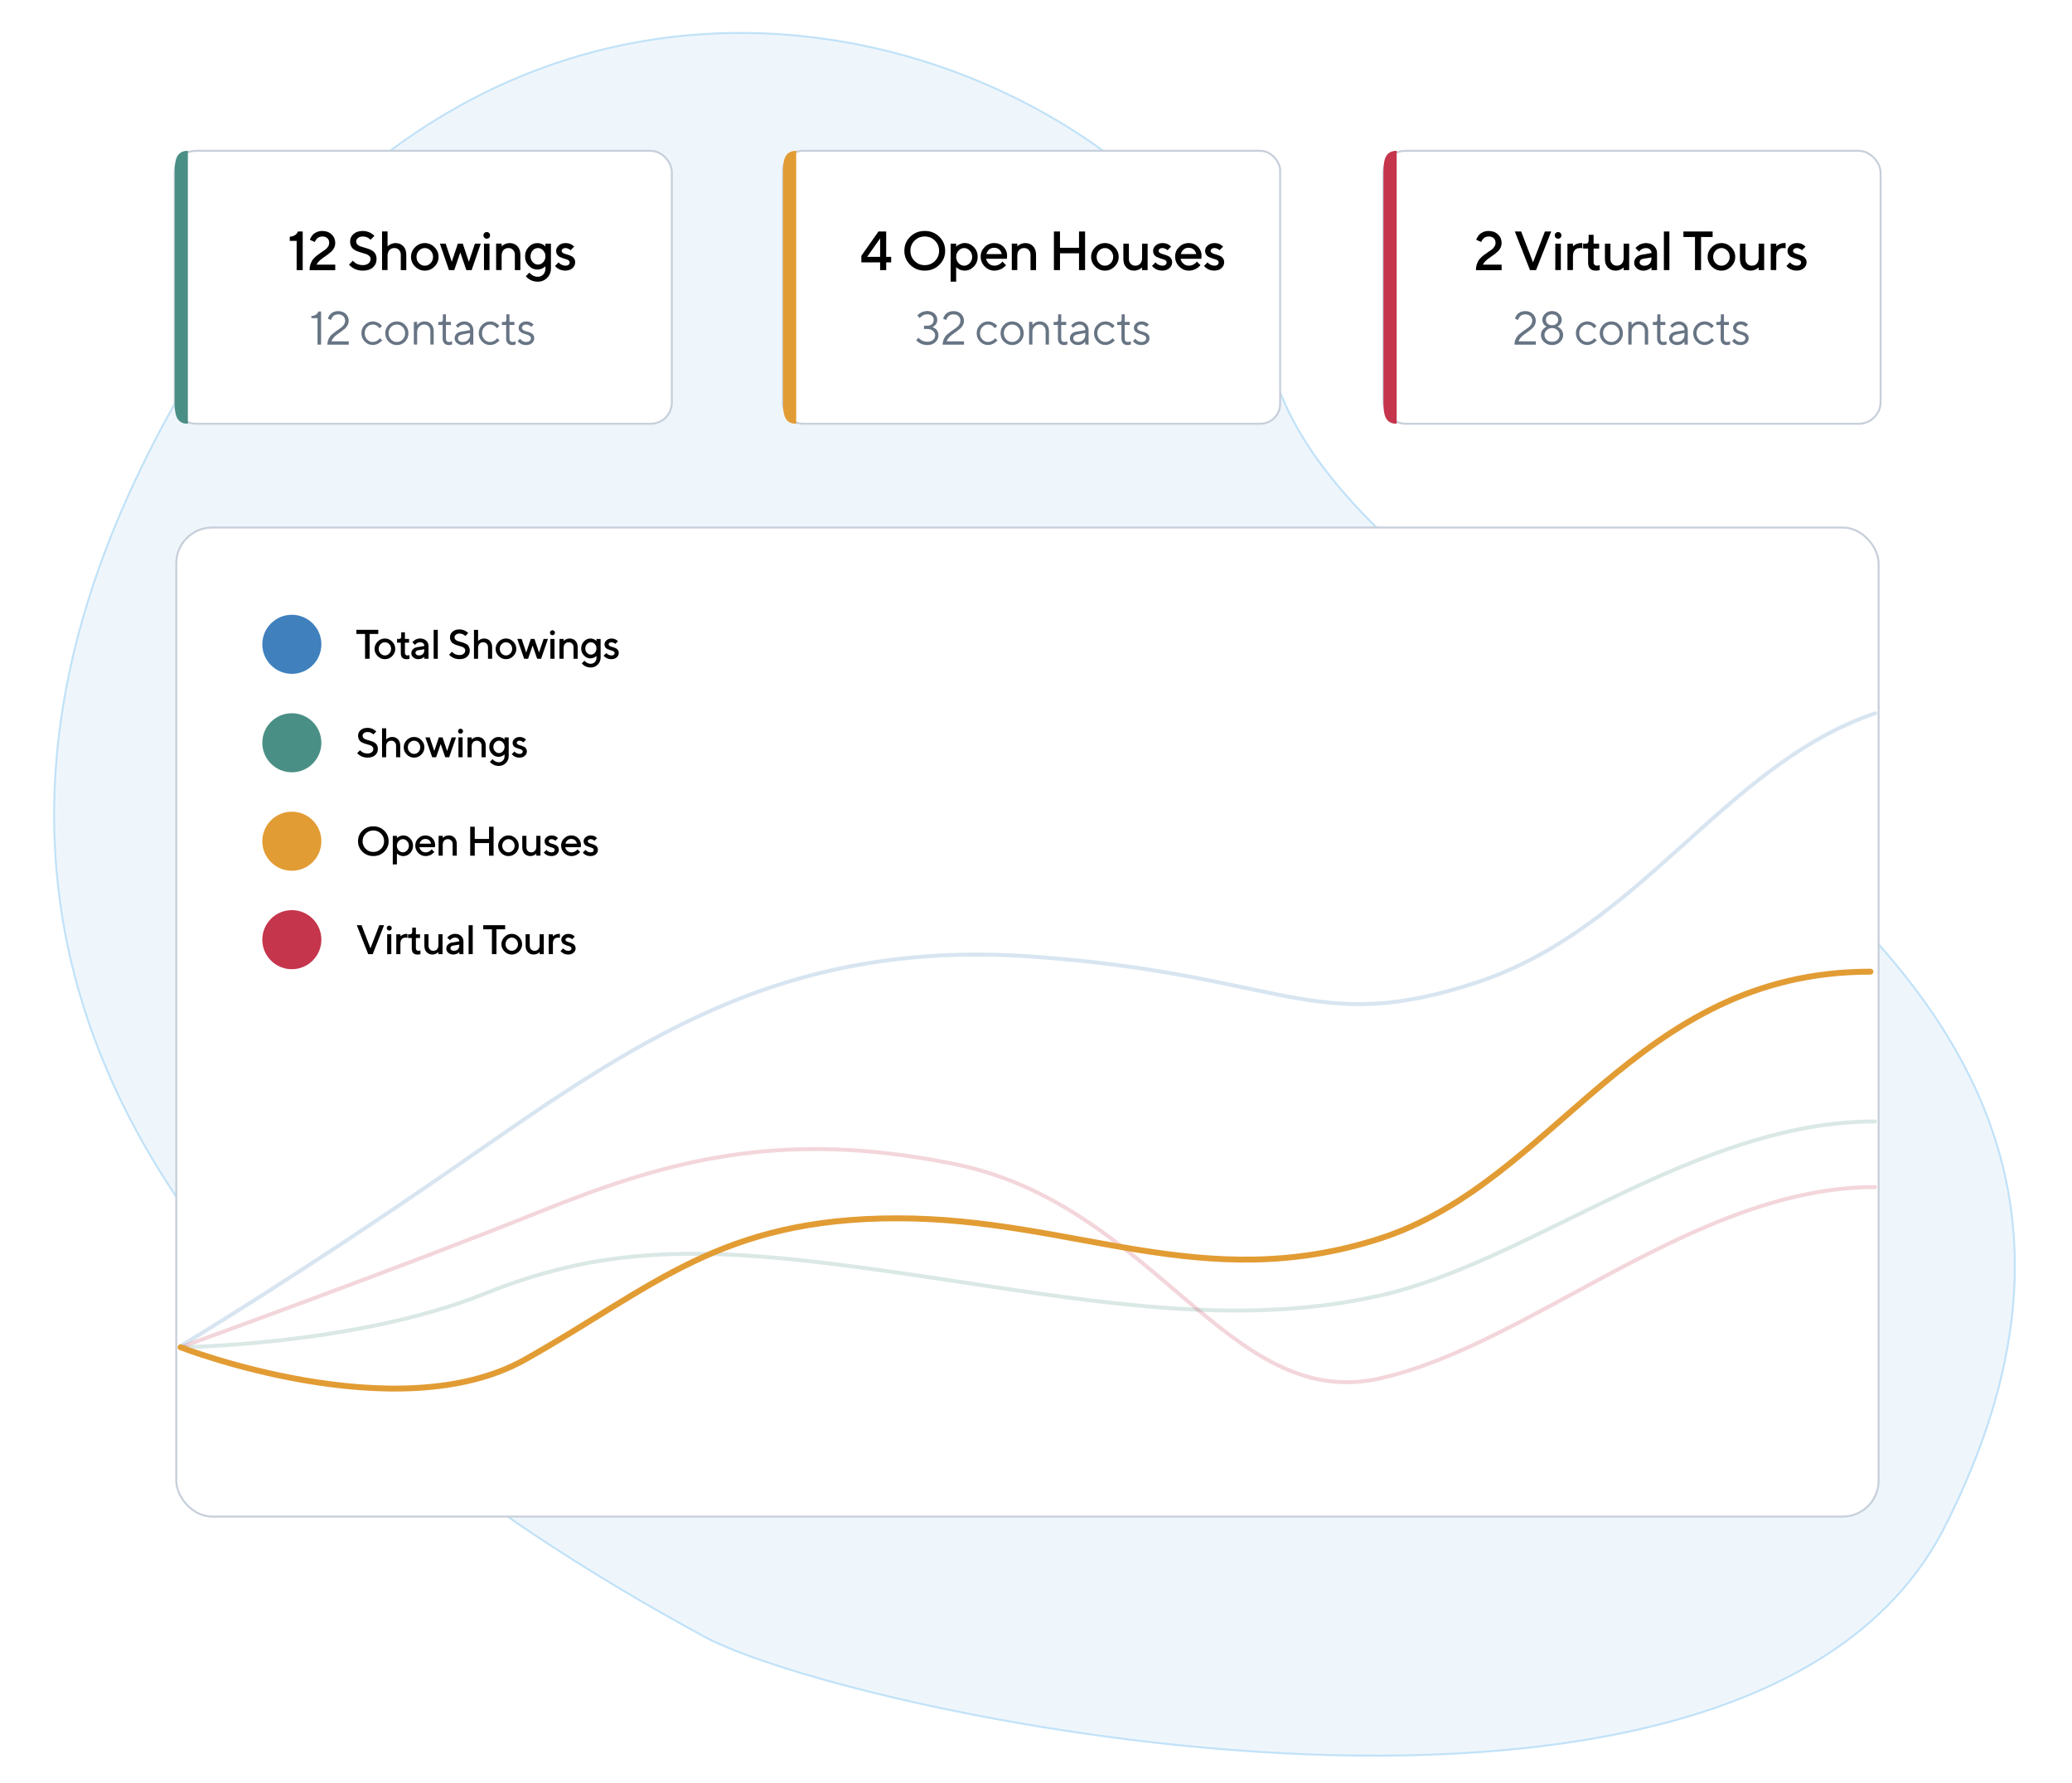 <?xml version="1.0" encoding="UTF-8"?><svg id="a" xmlns="http://www.w3.org/2000/svg" xmlns:xlink="http://www.w3.org/1999/xlink" viewBox="0 0 1052.46 905.46"><defs><filter id="b" filterUnits="userSpaceOnUse"><feOffset dx="0" dy="0"/><feGaussianBlur result="c" stdDeviation="20"/><feFlood flood-color="#11172a" flood-opacity=".1"/><feComposite in2="c" operator="in"/><feComposite in="SourceGraphic"/></filter><filter id="d" filterUnits="userSpaceOnUse"><feOffset dx="0" dy="0"/><feGaussianBlur result="e" stdDeviation="20"/><feFlood flood-color="#11172a" flood-opacity=".1"/><feComposite in2="e" operator="in"/><feComposite in="SourceGraphic"/></filter><filter id="f" filterUnits="userSpaceOnUse"><feOffset dx="0" dy="0"/><feGaussianBlur result="g" stdDeviation="20"/><feFlood flood-color="#11172a" flood-opacity=".1"/><feComposite in2="g" operator="in"/><feComposite in="SourceGraphic"/></filter><filter id="h" filterUnits="userSpaceOnUse"><feOffset dx="0" dy="0"/><feGaussianBlur result="i" stdDeviation="20"/><feFlood flood-color="#11172a" flood-opacity=".1"/><feComposite in2="i" operator="in"/><feComposite in="SourceGraphic"/></filter></defs><path d="M987.91,775.27c163.8-323.61-289.38-413.96-340.99-585.58S236.68-115.63,68.05,245.34c-140.81,301.33,116.8,491.91,289.38,585.69,72.96,39.8,532.13,138.55,630.48-55.76Z" fill="#eff6fb" stroke="#c1e2f8" stroke-miterlimit="10"/><rect x="89.53" y="267.92" width="864.7" height="502.31" rx="18.25" ry="18.25" fill="#fff" filter="url(#b)" stroke="#c7cfda" stroke-miterlimit="10"/><rect x="88.73" y="76.6" width="252.51" height="138.62" rx="10.7" ry="10.7" fill="#fff" filter="url(#d)" stroke="#c7cfda" stroke-miterlimit="10"/><g><path d="M153.76,117.57v19.61h-3.08v-14.83h-3.5v-2.11c1.18-.13,2.07-.41,2.69-.84,.62-.43,1.12-1.04,1.51-1.83h2.38Z"/><path d="M157.26,137.18c0-1.21,.18-2.31,.55-3.3,.37-.99,.84-1.81,1.43-2.47s1.24-1.26,1.94-1.8,1.41-1.05,2.11-1.5,1.35-.9,1.93-1.33,1.06-.95,1.43-1.54,.55-1.23,.55-1.92c0-.99-.31-1.78-.92-2.35s-1.47-.86-2.58-.86c-.54,0-1.04,.1-1.51,.29-.47,.2-.83,.43-1.09,.7-.26,.27-.49,.54-.68,.81s-.33,.51-.4,.71l-.1,.29-2.52-1.12c.04-.13,.09-.29,.16-.49,.07-.2,.26-.56,.57-1.07,.31-.51,.68-.96,1.1-1.35,.42-.39,1.03-.75,1.82-1.08s1.68-.49,2.65-.49c1.92,0,3.5,.58,4.73,1.74,1.23,1.16,1.85,2.58,1.85,4.28,0,.89-.18,1.72-.55,2.49s-.83,1.41-1.39,1.92c-.56,.51-1.2,1.04-1.93,1.59-.72,.54-1.43,1.04-2.11,1.48-.68,.45-1.36,.98-2.02,1.61-.66,.62-1.17,1.28-1.52,1.98h9.52v2.8h-13.02Z"/><path d="M187.62,130.06c-.38-.41-.88-.72-1.48-.96-.61-.23-1.28-.44-2.02-.63-.74-.19-1.48-.42-2.21-.69s-1.41-.6-2.02-.98c-.61-.38-1.1-.93-1.48-1.63-.38-.71-.57-1.56-.57-2.55,0-1.51,.58-2.78,1.74-3.79,1.16-1.02,2.73-1.52,4.7-1.52,.73,0,1.43,.09,2.1,.27s1.23,.39,1.67,.63c.44,.24,.83,.48,1.16,.72,.33,.24,.58,.45,.73,.62l.22,.27-1.96,1.97s-.09-.1-.16-.18c-.07-.09-.22-.22-.46-.41-.24-.19-.5-.36-.78-.51-.28-.15-.64-.29-1.09-.4-.45-.12-.93-.18-1.43-.18-1.01,0-1.82,.25-2.44,.75-.62,.5-.92,1.09-.92,1.76,0,.6,.19,1.11,.57,1.52s.88,.73,1.48,.96c.61,.23,1.28,.44,2.02,.63,.74,.19,1.48,.41,2.21,.68,.74,.27,1.41,.59,2.02,.98,.61,.38,1.1,.93,1.48,1.64s.57,1.56,.57,2.54c0,1.73-.62,3.14-1.86,4.24-1.24,1.09-2.95,1.64-5.14,1.64-.89,0-1.74-.11-2.55-.32-.81-.21-1.47-.47-1.99-.77-.52-.3-.97-.59-1.35-.9s-.66-.55-.83-.75l-.27-.34,1.96-1.96c.04,.05,.1,.13,.19,.24,.09,.1,.28,.29,.59,.55,.3,.26,.63,.49,.99,.68,.36,.2,.83,.37,1.42,.53,.59,.16,1.21,.24,1.87,.24,1.21,0,2.17-.3,2.87-.89,.7-.59,1.05-1.33,1.05-2.2,0-.6-.19-1.11-.57-1.51Z"/><path d="M196.86,125.13s.1-.1,.18-.18,.26-.22,.52-.4c.26-.19,.54-.36,.84-.51s.68-.29,1.13-.41,.92-.18,1.38-.18c1.62,0,2.94,.53,3.95,1.6s1.52,2.5,1.52,4.29v7.83h-2.8v-7.83c0-.97-.31-1.77-.92-2.41-.62-.64-1.38-.96-2.3-.96-1.07,0-1.92,.34-2.55,1.03-.63,.69-.95,1.65-.95,2.89v7.27h-2.79v-19.61h2.79v7.56Z"/><path d="M210.85,125.54c1.39-1.39,3.03-2.09,4.92-2.09s3.52,.7,4.92,2.09,2.08,3.03,2.08,4.92-.69,3.52-2.08,4.91c-1.39,1.39-3.03,2.08-4.92,2.08s-3.52-.7-4.92-2.08c-1.39-1.39-2.08-3.03-2.08-4.91s.69-3.52,2.08-4.92Zm7.87,1.74c-.83-.87-1.81-1.3-2.95-1.3s-2.13,.43-2.96,1.3c-.83,.87-1.25,1.92-1.25,3.18s.42,2.31,1.25,3.18c.83,.87,1.82,1.3,2.96,1.3s2.12-.43,2.95-1.3c.83-.87,1.24-1.93,1.24-3.18s-.42-2.31-1.24-3.18Z"/><path d="M235.07,123.74l3.08,9.24,3.09-9.24h2.94l-4.62,13.44h-2.67l-3.08-8.96-3.08,8.96h-2.67l-4.62-13.44h2.94l3.09,9.24,3.08-9.24h2.52Z"/><path d="M248.45,120.74c-.32,.32-.72,.48-1.2,.48s-.88-.16-1.2-.48-.48-.72-.48-1.2,.16-.88,.48-1.2c.32-.32,.72-.48,1.2-.48s.88,.16,1.2,.48,.48,.72,.48,1.2-.16,.88-.48,1.2Zm.19,16.43h-2.8v-13.44h2.8v13.44Z"/><path d="M254.8,125.13l.18-.18c.08-.08,.26-.22,.52-.4,.26-.19,.54-.36,.84-.51,.3-.15,.67-.29,1.13-.41,.46-.12,.92-.18,1.39-.18,1.62,0,2.94,.53,3.95,1.6,1.01,1.07,1.51,2.5,1.51,4.29v7.83h-2.8v-7.83c0-.97-.31-1.77-.92-2.41-.62-.64-1.38-.96-2.29-.96-1.07,0-1.92,.34-2.55,1.03-.63,.69-.95,1.65-.95,2.89v7.27h-2.8v-13.44h2.8v1.39Z"/><path d="M277.04,135.22l-.18,.18c-.08,.08-.25,.22-.51,.4-.26,.19-.54,.36-.84,.51s-.68,.29-1.13,.41-.92,.18-1.39,.18c-1.7,0-3.17-.65-4.42-1.96-1.25-1.31-1.87-2.9-1.87-4.76s.62-3.46,1.87-4.76c1.25-1.31,2.72-1.96,4.42-1.96,.75,0,1.46,.14,2.13,.42,.67,.28,1.16,.56,1.46,.85l.46,.41v-1.39h2.8v12.61c0,1.89-.65,3.48-1.94,4.77-1.29,1.29-2.88,1.94-4.77,1.94-.77,0-1.49-.1-2.19-.29-.69-.2-1.26-.43-1.71-.7-.45-.27-.84-.54-1.18-.81s-.58-.51-.72-.71l-.23-.29,1.83-1.82c.04,.05,.1,.13,.18,.23s.26,.26,.53,.51c.27,.24,.55,.46,.85,.64,.3,.19,.69,.36,1.16,.51s.97,.23,1.48,.23c1.14,0,2.08-.39,2.81-1.16,.73-.78,1.1-1.78,1.1-3.01v-1.15Zm-6.43-2.06c.76,.81,1.64,1.22,2.65,1.22s1.89-.41,2.65-1.22c.75-.81,1.13-1.8,1.13-2.98s-.38-2.17-1.13-2.98c-.75-.81-1.63-1.22-2.65-1.22s-1.9,.41-2.65,1.22c-.76,.81-1.13,1.8-1.13,2.98s.38,2.17,1.13,2.98Z"/><path d="M289.78,127.1c-.07-.07-.18-.18-.32-.31-.14-.13-.43-.3-.88-.51s-.89-.31-1.33-.31c-.6,0-1.08,.14-1.43,.42-.35,.28-.53,.6-.53,.98s.17,.72,.51,.98c.34,.26,.76,.46,1.27,.6s1.06,.31,1.65,.51,1.14,.43,1.65,.69c.52,.25,.94,.65,1.28,1.18,.34,.53,.51,1.17,.51,1.91,0,1.16-.47,2.15-1.4,2.97s-2.15,1.23-3.64,1.23c-.66,0-1.28-.08-1.88-.25s-1.09-.36-1.47-.59c-.38-.23-.72-.46-1-.69s-.49-.43-.62-.59l-.21-.26,1.82-1.82c.09,.13,.23,.29,.4,.48s.56,.44,1.15,.75c.59,.3,1.19,.46,1.81,.46,.75,0,1.31-.15,1.68-.46,.37-.31,.56-.71,.56-1.22,0-.39-.17-.72-.51-.98s-.76-.46-1.27-.6c-.51-.14-1.06-.31-1.65-.52s-1.14-.43-1.65-.68c-.52-.25-.94-.64-1.28-1.18s-.51-1.17-.51-1.92c0-1.03,.45-1.94,1.36-2.73s2.04-1.19,3.4-1.19c.54,0,1.06,.06,1.57,.18s.92,.27,1.24,.45,.6,.36,.84,.55c.24,.19,.42,.33,.53,.44l.18,.21-1.82,1.82Z"/></g><rect x="397.73" y="76.6" width="252.51" height="138.62" rx="10.06" ry="10.06" fill="#fff" filter="url(#f)" stroke="#c7cfda" stroke-miterlimit="10"/><rect x="702.73" y="76.6" width="252.51" height="138.62" rx="11.11" ry="11.11" fill="#fff" filter="url(#h)" stroke="#c7cfda" stroke-miterlimit="10"/><path d="M91.74,684.24s89.5-1.03,154.5-27.24c65-26.2,118.5-23.79,209.5-10.69s168,28.96,245,11.72c77-17.24,160.33-88.47,251.66-88.47" fill="none" opacity=".2" stroke="#4a8f85" stroke-linecap="round" stroke-miterlimit="10" stroke-width="2"/><path d="M91.74,684.24s116-42.06,181-68.26c65-26.2,122.82-42.91,212-24.82,102,20.69,139,126.18,216,108.94,77-17.24,160.33-97.22,251.66-97.22" fill="none" opacity=".2" stroke="#c5354c" stroke-linecap="round" stroke-miterlimit="10" stroke-width="2"/><path d="M91.74,683.57s58-34.5,143-93.34,160-113.49,289-104.44c129,9.05,143,40.73,226.5,13.12,83.5-27.61,125.83-110.76,202.16-136.62" fill="none" opacity=".2" stroke="#3f80bd" stroke-linecap="round" stroke-miterlimit="10" stroke-width="2"/><circle cx="148.24" cy="327.23" r="15" fill="#3f80bd"/><circle cx="148.24" cy="377.23" r="15" fill="#4a8f85"/><circle cx="148.24" cy="427.23" r="15" fill="#e29c34"/><circle cx="148.24" cy="477.23" r="15" fill="#c5354c"/><g><path d="M192.15,319.87v2.1h-4.41v12.6h-2.31v-12.6h-4.41v-2.1h11.13Z"/><path d="M191.82,325.85c1.04-1.05,2.27-1.57,3.69-1.57s2.64,.52,3.69,1.57c1.04,1.05,1.56,2.27,1.56,3.69s-.52,2.64-1.56,3.68c-1.04,1.04-2.27,1.56-3.69,1.56s-2.64-.52-3.69-1.56c-1.04-1.04-1.56-2.27-1.56-3.68s.52-2.64,1.56-3.69Zm5.9,1.3c-.62-.65-1.36-.97-2.21-.97s-1.59,.33-2.22,.97c-.63,.65-.94,1.45-.94,2.38s.31,1.73,.94,2.38c.62,.65,1.37,.97,2.22,.97s1.59-.32,2.21-.97,.93-1.44,.93-2.38-.31-1.73-.93-2.38Z"/><path d="M203.79,321.14h1.89v3.36h2.1v1.89h-2.1v5.23c0,.38,.12,.68,.36,.92s.54,.36,.9,.36c.16,0,.32-.02,.5-.05,.17-.03,.31-.07,.41-.11l.15-.04v1.89c-.42,.14-.91,.21-1.48,.21-1.96,0-2.94-1.05-2.93-3.15v-5.25h-1.9v-1.89h1.06c.7,0,1.05-.42,1.05-1.26v-2.1Z"/><path d="M215.55,334.58v-1.04s-.07,.07-.14,.13c-.06,.06-.19,.16-.39,.3-.19,.14-.41,.27-.63,.38-.23,.11-.51,.21-.85,.3s-.69,.13-1.04,.13c-1.03,0-1.88-.3-2.55-.89s-1.02-1.27-1.02-2.04c0-.83,.26-1.52,.79-2.08,.52-.56,1.24-.92,2.15-1.07l3.68-.64c0-.53-.2-.98-.59-1.34-.39-.36-.9-.54-1.51-.54-.53,0-1.02,.11-1.45,.33-.43,.22-.73,.45-.9,.67l-.28,.36-1.36-1.36c.04-.05,.1-.12,.17-.21,.07-.09,.23-.24,.48-.45,.25-.21,.51-.41,.79-.58,.28-.17,.65-.32,1.11-.46,.46-.13,.94-.2,1.43-.2,1.23,0,2.24,.37,3.03,1.09,.79,.73,1.18,1.63,1.18,2.69v6.51h-2.1Zm-.72-2.45c.48-.51,.72-1.24,.72-2.18v-.21l-3.26,.52c-.38,.07-.68,.22-.91,.46s-.35,.54-.35,.9c0,.33,.16,.63,.49,.88,.33,.25,.76,.38,1.31,.38,.85,0,1.52-.25,2-.76Z"/><path d="M222.37,334.58h-2.09v-14.7h2.09v14.7Z"/><path d="M235.9,329.24c-.29-.3-.66-.54-1.11-.72-.45-.17-.96-.33-1.51-.47s-1.11-.31-1.66-.52-1.06-.45-1.51-.74c-.46-.29-.83-.7-1.11-1.23s-.43-1.17-.43-1.91c0-1.13,.43-2.08,1.3-2.85s2.04-1.14,3.53-1.14c.55,0,1.07,.07,1.57,.2,.5,.13,.92,.29,1.25,.47,.33,.18,.62,.36,.87,.54,.25,.18,.43,.34,.55,.47l.16,.21-1.47,1.48s-.07-.07-.12-.14c-.05-.06-.17-.17-.35-.31-.18-.14-.38-.27-.58-.38-.21-.11-.48-.21-.82-.3-.34-.09-.7-.13-1.07-.13-.76,0-1.37,.19-1.83,.56-.46,.38-.69,.82-.69,1.32,0,.45,.14,.83,.43,1.14,.29,.31,.66,.55,1.11,.72,.46,.17,.96,.33,1.51,.47,.55,.14,1.11,.31,1.66,.51s1.06,.45,1.51,.73c.45,.29,.83,.7,1.11,1.23s.43,1.17,.43,1.91c0,1.3-.46,2.36-1.39,3.18s-2.21,1.23-3.86,1.23c-.67,0-1.31-.08-1.91-.24-.61-.16-1.1-.35-1.49-.57s-.73-.45-1.02-.67-.5-.41-.62-.56l-.21-.26,1.47-1.47s.07,.1,.14,.18c.07,.08,.21,.21,.44,.41,.23,.2,.48,.37,.74,.51,.27,.15,.62,.28,1.06,.4,.44,.12,.91,.18,1.4,.18,.91,0,1.63-.22,2.15-.67s.79-.99,.79-1.65c0-.45-.14-.83-.43-1.13Z"/><path d="M242.83,325.54s.07-.07,.14-.13c.07-.06,.2-.16,.39-.3,.2-.14,.41-.27,.63-.38,.23-.11,.51-.22,.85-.31,.34-.09,.69-.14,1.04-.14,1.22,0,2.2,.4,2.96,1.2s1.14,1.87,1.14,3.22v5.88h-2.1v-5.88c0-.72-.23-1.33-.69-1.8-.46-.48-1.04-.72-1.73-.72-.8,0-1.44,.26-1.91,.77-.47,.52-.71,1.24-.71,2.17v5.46h-2.09v-14.7h2.09v5.67Z"/><path d="M253.32,325.85c1.04-1.05,2.27-1.57,3.69-1.57s2.64,.52,3.69,1.57c1.04,1.05,1.56,2.27,1.56,3.69s-.52,2.64-1.56,3.68-2.27,1.56-3.69,1.56-2.64-.52-3.69-1.56-1.56-2.27-1.56-3.68,.52-2.64,1.56-3.69Zm5.9,1.3c-.62-.65-1.36-.97-2.21-.97s-1.59,.33-2.22,.97c-.62,.65-.94,1.45-.94,2.38s.31,1.73,.94,2.38c.63,.65,1.37,.97,2.22,.97s1.59-.32,2.21-.97,.93-1.44,.93-2.38-.31-1.73-.93-2.38Z"/><path d="M271.49,324.5l2.31,6.93,2.32-6.93h2.2l-3.47,10.08h-2l-2.31-6.72-2.31,6.72h-2l-3.47-10.08h2.21l2.32,6.93,2.31-6.93h1.89Z"/><path d="M281.52,322.25c-.24,.24-.54,.36-.9,.36s-.66-.12-.9-.36c-.24-.24-.36-.54-.36-.9s.12-.66,.36-.9c.24-.24,.54-.36,.9-.36s.66,.12,.9,.36c.24,.24,.36,.54,.36,.9s-.12,.66-.36,.9Zm.14,12.32h-2.1v-10.08h2.1v10.08Z"/><path d="M286.29,325.54l.13-.13c.06-.06,.19-.16,.39-.3s.41-.27,.63-.38c.22-.11,.51-.22,.85-.31,.35-.09,.69-.14,1.04-.14,1.22,0,2.2,.4,2.96,1.2,.76,.8,1.13,1.87,1.13,3.22v5.88h-2.1v-5.88c0-.72-.23-1.33-.69-1.8-.46-.48-1.03-.72-1.72-.72-.8,0-1.44,.26-1.91,.77-.47,.52-.71,1.24-.71,2.17v5.46h-2.1v-10.08h2.1v1.05Z"/><path d="M302.97,333.11l-.13,.13c-.06,.06-.19,.16-.38,.3-.2,.14-.41,.27-.63,.38s-.51,.21-.85,.31c-.34,.09-.69,.14-1.05,.14-1.27,0-2.38-.49-3.31-1.47s-1.41-2.17-1.41-3.57,.47-2.59,1.41-3.57,2.04-1.47,3.31-1.47c.56,0,1.09,.11,1.6,.32s.87,.42,1.1,.64l.35,.31v-1.05h2.1v9.45c0,1.42-.49,2.61-1.46,3.58s-2.16,1.46-3.58,1.46c-.57,0-1.12-.07-1.64-.22s-.95-.32-1.28-.52-.63-.4-.88-.61-.43-.38-.54-.53l-.17-.22,1.37-1.36s.07,.1,.13,.17c.06,.07,.19,.2,.39,.38,.2,.18,.42,.34,.64,.48s.52,.27,.87,.38,.72,.17,1.11,.17c.85,0,1.56-.29,2.11-.87,.55-.58,.83-1.33,.83-2.26v-.86Zm-4.82-1.55c.57,.61,1.23,.91,1.99,.91s1.42-.3,1.98-.91c.56-.61,.85-1.35,.85-2.24s-.28-1.63-.85-2.23c-.56-.61-1.23-.91-1.98-.91s-1.42,.3-1.99,.91c-.57,.61-.85,1.35-.85,2.23s.28,1.63,.85,2.24Z"/><path d="M312.52,327.02c-.05-.05-.13-.13-.24-.23-.11-.1-.32-.23-.66-.38-.33-.15-.67-.23-1-.23-.45,0-.81,.1-1.07,.31-.26,.21-.4,.45-.4,.73s.13,.54,.38,.74,.57,.35,.95,.45,.79,.23,1.24,.38c.44,.15,.85,.33,1.24,.52,.39,.19,.71,.49,.96,.88s.38,.88,.38,1.44c0,.87-.35,1.61-1.05,2.23-.7,.62-1.61,.92-2.73,.92-.49,0-.96-.06-1.41-.18-.45-.12-.82-.27-1.1-.44s-.54-.34-.75-.52c-.22-.17-.37-.32-.47-.45l-.15-.19,1.36-1.36c.07,.1,.17,.22,.3,.36,.13,.14,.42,.33,.86,.56,.44,.23,.89,.34,1.36,.34,.56,0,.98-.11,1.26-.34,.28-.23,.42-.53,.42-.92,0-.29-.13-.54-.38-.73s-.57-.35-.95-.45-.79-.24-1.24-.39c-.44-.15-.85-.33-1.24-.51-.39-.19-.71-.48-.96-.88-.25-.4-.38-.88-.38-1.44,0-.77,.34-1.46,1.02-2.05,.68-.59,1.53-.89,2.55-.89,.4,0,.79,.05,1.17,.14,.38,.09,.69,.21,.93,.34,.24,.13,.45,.27,.63,.41,.18,.14,.31,.25,.39,.33l.13,.15-1.36,1.36Z"/></g><g><path d="M189.21,379.24c-.29-.3-.66-.54-1.11-.72-.45-.17-.96-.33-1.51-.47s-1.11-.31-1.66-.52-1.06-.45-1.51-.74c-.46-.29-.83-.7-1.11-1.23s-.43-1.17-.43-1.91c0-1.13,.43-2.08,1.3-2.85s2.04-1.14,3.53-1.14c.55,0,1.07,.07,1.57,.2,.5,.13,.92,.29,1.25,.47,.33,.18,.62,.36,.87,.54,.25,.18,.43,.34,.55,.47l.16,.21-1.47,1.48s-.07-.07-.12-.14c-.05-.06-.17-.17-.35-.31-.18-.14-.38-.27-.58-.38-.21-.11-.48-.21-.82-.3-.34-.09-.7-.13-1.07-.13-.76,0-1.37,.19-1.83,.56-.46,.38-.69,.82-.69,1.32,0,.45,.14,.83,.43,1.14,.29,.31,.66,.55,1.11,.72,.46,.17,.96,.33,1.51,.47,.55,.14,1.11,.31,1.66,.51s1.06,.45,1.51,.73c.45,.29,.83,.7,1.11,1.23s.43,1.17,.43,1.91c0,1.3-.46,2.36-1.39,3.18s-2.21,1.23-3.86,1.23c-.67,0-1.31-.08-1.91-.24-.61-.16-1.1-.35-1.49-.57s-.73-.45-1.02-.67-.5-.41-.62-.56l-.21-.26,1.47-1.47s.07,.1,.14,.18c.07,.08,.21,.21,.44,.41,.23,.2,.48,.37,.74,.51,.27,.15,.62,.28,1.06,.4,.44,.12,.91,.18,1.4,.18,.91,0,1.63-.22,2.15-.67s.79-.99,.79-1.65c0-.45-.14-.83-.43-1.13Z"/><path d="M196.14,375.54s.07-.07,.14-.13c.07-.06,.2-.16,.39-.3,.2-.14,.41-.27,.63-.38,.23-.11,.51-.22,.85-.31,.34-.09,.69-.14,1.04-.14,1.22,0,2.2,.4,2.96,1.2s1.14,1.87,1.14,3.22v5.88h-2.1v-5.88c0-.72-.23-1.33-.69-1.8-.46-.48-1.04-.72-1.73-.72-.8,0-1.44,.26-1.91,.77-.47,.52-.71,1.24-.71,2.17v5.46h-2.09v-14.7h2.09v5.67Z"/><path d="M206.63,375.85c1.04-1.05,2.27-1.57,3.69-1.57s2.64,.52,3.69,1.57c1.04,1.05,1.56,2.27,1.56,3.69s-.52,2.64-1.56,3.68c-1.04,1.04-2.27,1.56-3.69,1.56s-2.64-.52-3.69-1.56c-1.04-1.04-1.56-2.27-1.56-3.68s.52-2.64,1.56-3.69Zm5.9,1.3c-.62-.65-1.36-.97-2.21-.97s-1.59,.33-2.22,.97c-.63,.65-.94,1.45-.94,2.38s.31,1.73,.94,2.38c.62,.65,1.37,.97,2.22,.97s1.59-.32,2.21-.97,.93-1.44,.93-2.38-.31-1.73-.93-2.38Z"/><path d="M224.79,374.5l2.31,6.93,2.32-6.93h2.2l-3.47,10.08h-2l-2.31-6.72-2.31,6.72h-2l-3.47-10.08h2.21l2.32,6.93,2.31-6.93h1.89Z"/><path d="M234.83,372.25c-.24,.24-.54,.36-.9,.36s-.66-.12-.9-.36c-.24-.24-.36-.54-.36-.9s.12-.66,.36-.9c.24-.24,.54-.36,.9-.36s.66,.12,.9,.36c.24,.24,.36,.54,.36,.9s-.12,.66-.36,.9Zm.14,12.32h-2.1v-10.08h2.1v10.08Z"/><path d="M239.59,375.54l.13-.13c.06-.06,.19-.16,.39-.3s.41-.27,.63-.38c.22-.11,.51-.22,.85-.31,.35-.09,.69-.14,1.04-.14,1.22,0,2.2,.4,2.96,1.2,.76,.8,1.13,1.87,1.13,3.22v5.88h-2.1v-5.88c0-.72-.23-1.33-.69-1.8-.46-.48-1.03-.72-1.72-.72-.8,0-1.44,.26-1.91,.77-.47,.52-.71,1.24-.71,2.17v5.46h-2.1v-10.08h2.1v1.05Z"/><path d="M256.28,383.11l-.13,.13c-.06,.06-.19,.16-.38,.3-.2,.14-.41,.27-.63,.38s-.51,.21-.85,.31c-.34,.09-.69,.14-1.05,.14-1.27,0-2.38-.49-3.31-1.47s-1.41-2.17-1.41-3.57,.47-2.59,1.41-3.57,2.04-1.47,3.31-1.47c.56,0,1.09,.11,1.6,.32s.87,.42,1.1,.64l.35,.31v-1.05h2.1v9.45c0,1.42-.49,2.61-1.46,3.58s-2.16,1.46-3.58,1.46c-.57,0-1.12-.07-1.64-.22s-.95-.32-1.28-.52-.63-.4-.88-.61-.43-.38-.54-.53l-.17-.22,1.37-1.36s.07,.1,.13,.17c.06,.07,.19,.2,.39,.38,.2,.18,.42,.34,.64,.48s.52,.27,.87,.38,.72,.17,1.11,.17c.85,0,1.56-.29,2.11-.87,.55-.58,.83-1.33,.83-2.26v-.86Zm-4.82-1.55c.57,.61,1.23,.91,1.99,.91s1.42-.3,1.98-.91c.56-.61,.85-1.35,.85-2.24s-.28-1.63-.85-2.23c-.56-.61-1.23-.91-1.98-.91s-1.42,.3-1.99,.91c-.57,.61-.85,1.35-.85,2.23s.28,1.63,.85,2.24Z"/><path d="M265.83,377.02c-.05-.05-.14-.13-.24-.23-.11-.1-.32-.23-.66-.38-.33-.15-.67-.23-1-.23-.45,0-.81,.1-1.07,.31-.26,.21-.39,.45-.39,.73s.13,.54,.38,.74,.57,.35,.95,.45,.79,.23,1.24,.38c.44,.15,.85,.33,1.24,.52,.39,.19,.71,.49,.96,.88s.38,.88,.38,1.44c0,.87-.35,1.61-1.05,2.23-.7,.62-1.61,.92-2.73,.92-.49,0-.96-.06-1.41-.18-.45-.12-.82-.27-1.1-.44s-.54-.34-.75-.52c-.21-.17-.37-.32-.47-.45l-.15-.19,1.36-1.36c.07,.1,.17,.22,.3,.36,.13,.14,.42,.33,.86,.56,.44,.23,.89,.34,1.36,.34,.56,0,.98-.11,1.26-.34,.28-.23,.42-.53,.42-.92,0-.29-.13-.54-.38-.73s-.57-.35-.95-.45-.79-.24-1.24-.39c-.44-.15-.85-.33-1.24-.51-.39-.19-.71-.48-.96-.88-.25-.4-.38-.88-.38-1.44,0-.77,.34-1.46,1.02-2.05,.68-.59,1.53-.89,2.55-.89,.4,0,.79,.05,1.17,.14,.38,.09,.69,.21,.93,.34,.24,.13,.45,.27,.63,.41,.18,.14,.31,.25,.39,.33l.13,.15-1.36,1.36Z"/></g><g><path d="M184.1,421.86c1.49-1.46,3.33-2.19,5.53-2.19s4.04,.73,5.53,2.19,2.24,3.25,2.24,5.36-.75,3.9-2.24,5.36-3.33,2.19-5.53,2.19-4.04-.73-5.53-2.19-2.24-3.25-2.24-5.36,.75-3.9,2.24-5.36Zm1.66,9.24c1.06,1.06,2.35,1.59,3.88,1.59s2.82-.53,3.88-1.59c1.06-1.06,1.58-2.35,1.58-3.88s-.53-2.81-1.58-3.87c-1.06-1.06-2.35-1.58-3.88-1.58s-2.82,.53-3.88,1.58c-1.06,1.06-1.58,2.35-1.58,3.87s.53,2.82,1.58,3.88Z"/><path d="M203.76,434.65c-.36-.09-.66-.2-.91-.33-.25-.13-.48-.27-.67-.41-.2-.14-.34-.25-.43-.33l-.14-.15v5.57h-2.1v-14.49h2.1v1.16c.1-.1,.23-.22,.41-.38,.17-.16,.54-.36,1.11-.62s1.14-.38,1.73-.38c1.33,0,2.49,.51,3.47,1.53,.98,1.02,1.47,2.26,1.47,3.72s-.49,2.7-1.47,3.72c-.98,1.02-2.14,1.53-3.47,1.53-.38,0-.74-.04-1.1-.13Zm-1.23-7.49c-.62,.66-.92,1.45-.92,2.37s.31,1.72,.92,2.37,1.32,.98,2.12,.98,1.51-.33,2.12-.98,.92-1.45,.92-2.37-.31-1.72-.92-2.37-1.32-.98-2.12-.98-1.51,.33-2.12,.98Z"/><path d="M213.03,430.27c.11,.71,.46,1.33,1.05,1.85,.59,.52,1.29,.78,2.11,.78,.59,0,1.14-.13,1.65-.4,.51-.27,.87-.53,1.08-.78l.32-.39,1.36,1.36c-.04,.05-.1,.13-.19,.23-.09,.1-.27,.27-.55,.5s-.58,.44-.89,.63-.72,.35-1.23,.5c-.5,.15-1.02,.23-1.55,.23-1.43,0-2.66-.52-3.7-1.57-1.04-1.05-1.55-2.31-1.55-3.78s.5-2.63,1.51-3.63c1.01-1.01,2.22-1.51,3.63-1.51s2.59,.47,3.53,1.41c.94,.94,1.41,2.12,1.41,3.53l-.11,1.04h-7.88Zm1.13-3.52c-.52,.45-.86,1.03-1.04,1.74h5.83c-.12-.71-.44-1.29-.95-1.74-.51-.45-1.16-.67-1.93-.67s-1.4,.22-1.91,.67Z"/><path d="M224.89,425.54l.13-.13c.06-.06,.19-.16,.39-.3s.41-.27,.63-.38c.22-.11,.51-.22,.85-.31,.35-.09,.69-.14,1.04-.14,1.22,0,2.2,.4,2.96,1.2,.76,.8,1.13,1.87,1.13,3.22v5.88h-2.1v-5.88c0-.72-.23-1.33-.69-1.8-.46-.48-1.03-.72-1.72-.72-.8,0-1.44,.26-1.91,.77-.47,.52-.71,1.24-.71,2.17v5.46h-2.1v-10.08h2.1v1.05Z"/><path d="M250.71,434.58h-2.31v-6.41h-7.25v6.41h-2.31v-14.7h2.31v6.2h7.25v-6.2h2.31v14.7Z"/><path d="M254.58,425.85c1.04-1.05,2.27-1.57,3.69-1.57s2.64,.52,3.69,1.57c1.04,1.05,1.56,2.27,1.56,3.69s-.52,2.64-1.56,3.68c-1.04,1.04-2.27,1.56-3.69,1.56s-2.64-.52-3.69-1.56c-1.04-1.04-1.56-2.27-1.56-3.68s.52-2.64,1.56-3.69Zm5.9,1.3c-.62-.65-1.36-.97-2.21-.97s-1.59,.33-2.22,.97c-.63,.65-.94,1.45-.94,2.38s.31,1.73,.94,2.38c.62,.65,1.37,.97,2.22,.97s1.59-.32,2.21-.97,.93-1.44,.93-2.38-.31-1.73-.93-2.38Z"/><path d="M272.42,433.53l-.13,.13c-.06,.06-.19,.16-.38,.3-.19,.14-.41,.27-.63,.38s-.51,.21-.85,.3-.69,.13-1.05,.13c-1.22,0-2.2-.4-2.96-1.19-.76-.8-1.13-1.87-1.13-3.21v-5.88h2.1v5.88c0,.72,.23,1.33,.69,1.8,.46,.48,1.03,.72,1.72,.72,.8,0,1.44-.26,1.91-.77,.47-.52,.71-1.24,.71-2.17v-5.46h2.1v10.08h-2.1v-1.04Z"/><path d="M282.09,427.02c-.05-.05-.13-.13-.24-.23-.11-.1-.32-.23-.66-.38-.33-.15-.67-.23-1-.23-.45,0-.81,.1-1.07,.31-.26,.21-.4,.45-.4,.73s.13,.54,.38,.74,.57,.35,.95,.45,.79,.23,1.24,.38c.44,.15,.85,.33,1.24,.52,.39,.19,.71,.49,.96,.88s.38,.88,.38,1.44c0,.87-.35,1.61-1.05,2.23-.7,.62-1.61,.92-2.73,.92-.49,0-.96-.06-1.41-.18-.45-.12-.82-.27-1.1-.44s-.54-.34-.75-.52c-.22-.17-.37-.32-.47-.45l-.15-.19,1.36-1.36c.07,.1,.17,.22,.3,.36,.13,.14,.42,.33,.86,.56,.44,.23,.89,.34,1.36,.34,.56,0,.98-.11,1.26-.34,.28-.23,.42-.53,.42-.92,0-.29-.13-.54-.38-.73s-.57-.35-.95-.45-.79-.24-1.24-.39c-.44-.15-.85-.33-1.24-.51-.39-.19-.71-.48-.96-.88-.25-.4-.38-.88-.38-1.44,0-.77,.34-1.46,1.02-2.05,.68-.59,1.53-.89,2.55-.89,.4,0,.79,.05,1.17,.14,.38,.09,.69,.21,.93,.34,.24,.13,.45,.27,.63,.41,.18,.14,.31,.25,.39,.33l.13,.15-1.36,1.36Z"/><path d="M287.11,430.27c.11,.71,.46,1.33,1.05,1.85,.59,.52,1.29,.78,2.11,.78,.59,0,1.14-.13,1.65-.4,.51-.27,.87-.53,1.08-.78l.32-.39,1.36,1.36c-.04,.05-.1,.13-.19,.23-.09,.1-.27,.27-.55,.5s-.58,.44-.89,.63-.72,.35-1.23,.5c-.5,.15-1.02,.23-1.55,.23-1.43,0-2.66-.52-3.7-1.57-1.04-1.05-1.55-2.31-1.55-3.78s.5-2.63,1.51-3.63c1.01-1.01,2.22-1.51,3.63-1.51s2.59,.47,3.53,1.41c.94,.94,1.41,2.12,1.41,3.53l-.11,1.04h-7.88Zm1.13-3.52c-.52,.45-.86,1.03-1.04,1.74h5.83c-.12-.71-.44-1.29-.95-1.74-.51-.45-1.16-.67-1.93-.67s-1.4,.22-1.91,.67Z"/><path d="M301.92,427.02c-.05-.05-.13-.13-.24-.23-.11-.1-.32-.23-.66-.38-.33-.15-.67-.23-1-.23-.45,0-.81,.1-1.07,.31-.26,.21-.4,.45-.4,.73s.13,.54,.38,.74,.57,.35,.95,.45,.79,.23,1.24,.38c.44,.15,.85,.33,1.24,.52,.39,.19,.71,.49,.96,.88s.38,.88,.38,1.44c0,.87-.35,1.61-1.05,2.23-.7,.62-1.61,.92-2.73,.92-.49,0-.96-.06-1.41-.18-.45-.12-.82-.27-1.1-.44s-.54-.34-.75-.52c-.22-.17-.37-.32-.47-.45l-.15-.19,1.36-1.36c.07,.1,.17,.22,.3,.36,.13,.14,.42,.33,.86,.56,.44,.23,.89,.34,1.36,.34,.56,0,.98-.11,1.26-.34,.28-.23,.42-.53,.42-.92,0-.29-.13-.54-.38-.73s-.57-.35-.95-.45-.79-.24-1.24-.39c-.44-.15-.85-.33-1.24-.51-.39-.19-.71-.48-.96-.88-.25-.4-.38-.88-.38-1.44,0-.77,.34-1.46,1.02-2.05,.68-.59,1.53-.89,2.55-.89,.4,0,.79,.05,1.17,.14,.38,.09,.69,.21,.93,.34,.24,.13,.45,.27,.63,.41,.18,.14,.31,.25,.39,.33l.13,.15-1.36,1.36Z"/></g><g><path d="M181.23,469.87h2.42l4.51,11.76,4.52-11.76h2.41l-5.77,14.7h-2.31l-5.78-14.7Z"/><path d="M198.62,472.25c-.24,.24-.54,.36-.9,.36s-.66-.12-.9-.36c-.24-.24-.36-.54-.36-.9s.12-.66,.36-.9c.24-.24,.54-.36,.9-.36s.66,.12,.9,.36c.24,.24,.36,.54,.36,.9s-.12,.66-.36,.9Zm.14,12.32h-2.1v-10.08h2.1v10.08Z"/><path d="M206.01,476.18c-.8,0-1.44,.26-1.91,.77-.47,.52-.71,1.24-.71,2.17v5.46h-2.1v-10.08h2.1v1.05l.13-.13c.06-.06,.19-.16,.39-.3s.41-.27,.63-.38c.22-.11,.51-.22,.85-.31,.34-.09,.69-.14,1.04-.14h.52v2c-.28-.07-.59-.1-.94-.1Z"/><path d="M209.36,471.14h1.89v3.36h2.1v1.89h-2.1v5.23c0,.38,.12,.68,.36,.92s.54,.36,.9,.36c.16,0,.32-.02,.5-.05,.17-.03,.31-.07,.41-.11l.15-.04v1.89c-.42,.14-.91,.21-1.48,.21-1.96,0-2.94-1.05-2.93-3.15v-5.25h-1.9v-1.89h1.06c.7,0,1.05-.42,1.05-1.26v-2.1Z"/><path d="M222.69,483.53l-.13,.13c-.06,.06-.19,.16-.38,.3-.2,.14-.41,.27-.63,.38s-.51,.21-.85,.3-.69,.13-1.05,.13c-1.22,0-2.2-.4-2.96-1.19-.75-.8-1.13-1.87-1.13-3.21v-5.88h2.1v5.88c0,.72,.23,1.33,.69,1.8,.46,.48,1.03,.72,1.72,.72,.8,0,1.44-.26,1.91-.77,.48-.52,.71-1.24,.71-2.17v-5.46h2.1v10.08h-2.1v-1.04Z"/><path d="M233.3,484.58v-1.04s-.07,.07-.14,.13c-.07,.06-.2,.16-.39,.3-.2,.14-.41,.27-.63,.38-.23,.11-.51,.21-.85,.3s-.69,.13-1.04,.13c-1.03,0-1.88-.3-2.55-.89s-1.01-1.27-1.01-2.04c0-.83,.26-1.52,.78-2.08,.52-.56,1.24-.92,2.15-1.07l3.68-.64c0-.53-.2-.98-.59-1.34-.39-.36-.9-.54-1.51-.54-.53,0-1.02,.11-1.45,.33-.43,.22-.73,.45-.9,.67l-.28,.36-1.36-1.36c.04-.05,.1-.12,.17-.21,.07-.09,.23-.24,.48-.45,.25-.21,.51-.41,.79-.58,.28-.17,.65-.32,1.11-.46,.46-.13,.94-.2,1.43-.2,1.23,0,2.24,.37,3.02,1.09,.79,.73,1.18,1.63,1.18,2.69v6.51h-2.1Zm-.72-2.45c.48-.51,.72-1.24,.72-2.18v-.21l-3.26,.52c-.38,.07-.68,.22-.91,.46s-.35,.54-.35,.9c0,.33,.16,.63,.49,.88,.32,.25,.76,.38,1.31,.38,.85,0,1.52-.25,2-.76Z"/><path d="M240.12,484.58h-2.09v-14.7h2.09v14.7Z"/><path d="M256.59,469.87v2.1h-4.41v12.6h-2.31v-12.6h-4.41v-2.1h11.13Z"/><path d="M256.26,475.85c1.04-1.05,2.27-1.57,3.69-1.57s2.64,.52,3.69,1.57c1.04,1.05,1.56,2.27,1.56,3.69s-.52,2.64-1.56,3.68c-1.04,1.04-2.27,1.56-3.69,1.56s-2.64-.52-3.69-1.56c-1.04-1.04-1.56-2.27-1.56-3.68s.52-2.64,1.56-3.69Zm5.9,1.3c-.62-.65-1.36-.97-2.21-.97s-1.59,.33-2.22,.97c-.63,.65-.94,1.45-.94,2.38s.31,1.73,.94,2.38c.62,.65,1.37,.97,2.22,.97s1.59-.32,2.21-.97,.93-1.44,.93-2.38-.31-1.73-.93-2.38Z"/><path d="M274.11,483.53l-.13,.13c-.06,.06-.19,.16-.38,.3-.19,.14-.41,.27-.63,.38s-.51,.21-.85,.3-.69,.13-1.05,.13c-1.22,0-2.2-.4-2.96-1.19-.76-.8-1.13-1.87-1.13-3.21v-5.88h2.1v5.88c0,.72,.23,1.33,.69,1.8,.46,.48,1.03,.72,1.72,.72,.8,0,1.44-.26,1.91-.77,.47-.52,.71-1.24,.71-2.17v-5.46h2.1v10.08h-2.1v-1.04Z"/><path d="M283.46,476.18c-.8,0-1.44,.26-1.91,.77s-.71,1.24-.71,2.17v5.46h-2.1v-10.08h2.1v1.05l.13-.13c.06-.06,.19-.16,.39-.3s.41-.27,.63-.38c.22-.11,.51-.22,.85-.31,.35-.09,.69-.14,1.04-.14h.52v2c-.28-.07-.59-.1-.94-.1Z"/><path d="M290.59,477.02c-.05-.05-.13-.13-.24-.23-.11-.1-.32-.23-.66-.38-.33-.15-.67-.23-1-.23-.45,0-.81,.1-1.07,.31-.26,.21-.4,.45-.4,.73s.13,.54,.38,.74,.57,.35,.95,.45,.79,.23,1.24,.38c.44,.15,.85,.33,1.24,.52,.39,.19,.71,.49,.96,.88s.38,.88,.38,1.44c0,.87-.35,1.61-1.05,2.23-.7,.62-1.61,.92-2.73,.92-.49,0-.96-.06-1.41-.18-.45-.12-.82-.27-1.1-.44s-.54-.34-.75-.52c-.22-.17-.37-.32-.47-.45l-.15-.19,1.36-1.36c.07,.1,.17,.22,.3,.36,.13,.14,.42,.33,.86,.56,.44,.23,.89,.34,1.36,.34,.56,0,.98-.11,1.26-.34,.28-.23,.42-.53,.42-.92,0-.29-.13-.54-.38-.73s-.57-.35-.95-.45-.79-.24-1.24-.39c-.44-.15-.85-.33-1.24-.51-.39-.19-.71-.48-.96-.88-.25-.4-.38-.88-.38-1.44,0-.77,.34-1.46,1.02-2.05,.68-.59,1.53-.89,2.55-.89,.4,0,.79,.05,1.17,.14,.38,.09,.69,.21,.93,.34,.24,.13,.45,.27,.63,.41,.18,.14,.31,.25,.39,.33l.13,.15-1.36,1.36Z"/></g><path d="M95.43,215.23c-5.91,0-6.7-4.79-6.7-10.7V87.3c0-5.91,.79-10.7,6.7-10.7V215.23Z" fill="#4a8f85"/><path d="M404.43,215.23c-5.91,0-6.7-4.79-6.7-10.7V87.3c0-5.91,.79-10.7,6.7-10.7V215.23Z" fill="#e29c34"/><path d="M709.43,215.23c-5.91,0-6.7-4.79-6.7-10.7V87.3c0-5.91,.79-10.7,6.7-10.7V215.23Z" fill="#c5354c"/><g><path d="M163.09,158.21v16.8h-1.8v-13.44h-3.12v-1.08c.55-.02,1.04-.11,1.48-.28s.79-.36,1.04-.57,.47-.43,.64-.65,.28-.4,.35-.54l.09-.25h1.32Z" fill="#677484"/><path d="M166.31,175.02c0-1.1,.22-2.11,.67-3.02s1.01-1.65,1.67-2.21,1.38-1.12,2.16-1.68,1.49-1.06,2.16-1.5,1.22-.98,1.67-1.63,.67-1.34,.67-2.07c0-.98-.32-1.76-.96-2.36s-1.52-.89-2.64-.89c-.56,0-1.07,.1-1.53,.3s-.81,.44-1.05,.72-.45,.56-.61,.84-.27,.52-.33,.73l-.07,.29-1.57-.71c.02-.11,.05-.25,.11-.42s.21-.48,.47-.91,.55-.82,.9-1.16,.84-.64,1.5-.93,1.39-.42,2.19-.42c1.6,0,2.9,.47,3.9,1.41s1.5,2.11,1.5,3.52c0,.81-.19,1.57-.56,2.26s-.84,1.28-1.39,1.75-1.19,.96-1.89,1.48-1.37,.98-2,1.42-1.22,.96-1.76,1.58-.93,1.27-1.15,1.96h8.77v1.68h-10.8Z" fill="#677484"/><path d="M185.29,165c1.14-1.17,2.49-1.75,4.05-1.75,.9,0,1.74,.19,2.51,.58s1.33,.77,1.67,1.15l.5,.55-1.21,1.2s-.08-.11-.14-.2-.2-.24-.42-.47-.45-.42-.7-.59-.57-.32-.97-.45-.82-.2-1.25-.2c-1.1,0-2.06,.43-2.87,1.28s-1.21,1.91-1.21,3.15,.4,2.3,1.21,3.15,1.76,1.28,2.87,1.28c.67,0,1.31-.16,1.91-.48s1.04-.64,1.31-.96l.39-.47,1.2,1.08c-.05,.06-.12,.15-.22,.26s-.3,.3-.62,.57-.64,.51-.98,.71-.79,.4-1.33,.57-1.1,.26-1.66,.26c-1.57,0-2.92-.58-4.05-1.75s-1.7-2.58-1.7-4.25,.57-3.08,1.71-4.25Z" fill="#677484"/><path d="M197.42,164.99c1.14-1.16,2.53-1.74,4.17-1.74s3.02,.58,4.16,1.74,1.71,2.58,1.71,4.27-.57,3.1-1.71,4.26-2.53,1.73-4.16,1.73-3.02-.58-4.17-1.73-1.72-2.58-1.72-4.26,.57-3.11,1.72-4.27Zm7.12,1.11c-.82-.86-1.81-1.28-2.96-1.28s-2.14,.43-2.96,1.28-1.24,1.9-1.24,3.15,.41,2.28,1.24,3.15,1.81,1.29,2.96,1.29,2.14-.43,2.96-1.28,1.24-1.91,1.24-3.15-.41-2.3-1.24-3.15Z" fill="#677484"/><path d="M211.89,165.17s.08-.11,.14-.2,.21-.24,.45-.47,.48-.42,.74-.59,.61-.32,1.04-.46,.88-.21,1.34-.21c1.39,0,2.52,.45,3.39,1.35s1.3,2.09,1.3,3.57v6.84h-1.69v-6.84c0-1.01-.29-1.82-.87-2.43s-1.33-.92-2.24-.92c-1.02,0-1.88,.36-2.57,1.08s-1.03,1.64-1.03,2.75v6.36h-1.68v-11.52h1.68v1.68Z" fill="#677484"/><path d="M224.96,159.65h1.56v3.84h2.52v1.56h-2.52v6.84c0,1.2,.52,1.8,1.56,1.79,.26,0,.51-.03,.77-.09s.45-.12,.58-.16l.21-.09v1.56c-.48,.24-1.02,.36-1.63,.35-.99,0-1.77-.29-2.33-.87s-.84-1.41-.84-2.48v-6.84h-2.17v-1.56h1.32c.64,0,.96-.4,.96-1.2v-2.65Z" fill="#677484"/><path d="M238.76,167.69c0-.85-.27-1.54-.81-2.07s-1.23-.8-2.07-.8c-.61,0-1.18,.14-1.72,.42s-.92,.56-1.17,.85l-.36,.41-1.08-1.08c.05-.06,.11-.14,.19-.24s.26-.27,.54-.52,.57-.47,.87-.66,.71-.37,1.2-.52,1-.23,1.52-.23c1.31,0,2.4,.43,3.26,1.28s1.29,1.91,1.29,3.16v7.32h-1.68v-1.56s-.08,.11-.15,.19-.21,.23-.45,.43-.48,.39-.74,.55-.62,.3-1.05,.43-.88,.19-1.34,.19c-1.15,0-2.12-.34-2.9-1.02s-1.18-1.46-1.18-2.33c0-.96,.29-1.74,.87-2.33s1.41-.97,2.5-1.15l4.44-.73Zm-1.05,4.93c.7-.71,1.05-1.63,1.05-2.77v-.73l-3.96,.73c-1.44,.27-2.16,.95-2.17,2.04,0,.52,.21,.94,.64,1.28s1.01,.51,1.76,.51c1.09,0,1.98-.36,2.68-1.07Z" fill="#677484"/><path d="M244.89,165c1.14-1.17,2.49-1.75,4.05-1.75,.9,0,1.74,.19,2.51,.58s1.33,.77,1.67,1.15l.5,.55-1.21,1.2s-.08-.11-.14-.2-.2-.24-.42-.47-.45-.42-.7-.59-.57-.32-.97-.45-.82-.2-1.25-.2c-1.1,0-2.06,.43-2.87,1.28s-1.21,1.91-1.21,3.15,.4,2.3,1.21,3.15,1.76,1.28,2.87,1.28c.67,0,1.31-.16,1.91-.48s1.04-.64,1.31-.96l.39-.47,1.2,1.08c-.05,.06-.12,.15-.22,.26s-.3,.3-.62,.57-.64,.51-.98,.71-.79,.4-1.33,.57-1.1,.26-1.66,.26c-1.57,0-2.92-.58-4.05-1.75s-1.7-2.58-1.7-4.25,.57-3.08,1.71-4.25Z" fill="#677484"/><path d="M257.22,159.65h1.56v3.84h2.52v1.56h-2.52v6.84c0,1.2,.52,1.8,1.56,1.79,.26,0,.51-.03,.77-.09s.45-.12,.58-.16l.21-.09v1.56c-.48,.24-1.02,.36-1.63,.35-.99,0-1.77-.29-2.33-.87s-.84-1.41-.84-2.48v-6.84h-2.17v-1.56h1.32c.64,0,.96-.4,.96-1.2v-2.65Z" fill="#677484"/><path d="M269.81,166.02c-.06-.09-.15-.21-.28-.33s-.4-.3-.84-.53-.91-.33-1.41-.33c-.64,0-1.16,.17-1.56,.5s-.6,.73-.6,1.17,.21,.83,.64,1.11,.95,.51,1.56,.67,1.22,.36,1.83,.57,1.13,.57,1.56,1.05,.64,1.11,.64,1.87c0,.99-.38,1.82-1.14,2.48s-1.78,.99-3.06,.99c-.55,0-1.06-.07-1.54-.21s-.88-.31-1.19-.5-.58-.39-.81-.59-.4-.37-.51-.51l-.15-.22,1.21-1.2s.07,.11,.13,.18,.18,.21,.37,.4,.4,.36,.62,.52,.5,.29,.84,.4,.69,.18,1.04,.18c.81,0,1.44-.18,1.87-.54s.65-.82,.65-1.37c0-.48-.22-.87-.65-1.17s-.95-.54-1.56-.71-1.21-.37-1.82-.59-1.13-.55-1.56-1.02-.65-1.06-.65-1.8c0-.87,.37-1.62,1.1-2.27s1.65-.97,2.75-.97c.45,0,.88,.05,1.31,.16s.78,.23,1.05,.39,.52,.31,.73,.47,.37,.29,.46,.38l.18,.18-1.21,1.2Z" fill="#677484"/></g><g><path d="M452.66,130.45v2.8h-2.52v3.92h-3.09v-3.92h-9.52v-3.35l8.68-12.33h3.92v12.88h2.52Zm-5.61-9.38l-6.58,9.38h6.58v-9.38Z"/><path d="M462.34,120.22c1.99-1.95,4.45-2.93,7.38-2.93s5.39,.97,7.38,2.93c1.99,1.95,2.98,4.33,2.98,7.15s-.99,5.2-2.98,7.15c-1.99,1.95-4.45,2.93-7.38,2.93s-5.39-.98-7.38-2.93c-1.99-1.95-2.98-4.33-2.98-7.15s.99-5.2,2.98-7.15Zm2.21,12.32c1.41,1.41,3.13,2.12,5.17,2.12s3.76-.71,5.17-2.12c1.41-1.41,2.11-3.14,2.11-5.17s-.71-3.75-2.11-5.16-3.13-2.11-5.17-2.11-3.76,.7-5.17,2.11-2.11,3.13-2.11,5.16,.7,3.75,2.11,5.17Z"/><path d="M488.55,137.27c-.47-.12-.88-.27-1.22-.44-.34-.18-.63-.36-.89-.55-.26-.19-.45-.33-.57-.44l-.19-.21v7.42h-2.8v-19.32h2.8v1.54c.13-.13,.31-.3,.54-.51,.23-.21,.73-.48,1.48-.82,.76-.34,1.53-.51,2.31-.51,1.78,0,3.32,.68,4.63,2.04,1.31,1.36,1.96,3.01,1.96,4.96s-.65,3.59-1.96,4.96c-1.31,1.36-2.85,2.04-4.63,2.04-.5,0-.99-.06-1.46-.18Zm-1.64-9.98c-.82,.88-1.23,1.93-1.23,3.17s.41,2.29,1.23,3.17,1.76,1.31,2.83,1.31,2.01-.44,2.83-1.31,1.23-1.93,1.23-3.17-.41-2.29-1.23-3.17-1.76-1.31-2.83-1.31-2.01,.44-2.83,1.31Z"/><path d="M500.92,131.43c.15,.95,.61,1.77,1.4,2.46,.79,.69,1.73,1.04,2.81,1.04,.78,0,1.52-.18,2.19-.53s1.16-.7,1.44-1.04l.42-.52,1.82,1.82c-.05,.07-.14,.17-.25,.31-.11,.13-.36,.36-.73,.67s-.77,.59-1.19,.83c-.42,.24-.96,.46-1.63,.67s-1.36,.31-2.07,.31c-1.9,0-3.55-.7-4.93-2.1-1.38-1.4-2.07-3.08-2.07-5.04s.67-3.5,2.02-4.85c1.34-1.34,2.96-2.02,4.84-2.02s3.45,.63,4.7,1.88c1.25,1.25,1.88,2.82,1.88,4.71l-.15,1.39h-10.5Zm1.51-4.7c-.69,.6-1.15,1.37-1.39,2.32h7.78c-.16-.95-.59-1.72-1.27-2.32-.68-.6-1.54-.9-2.57-.9s-1.86,.3-2.55,.9Z"/><path d="M516.74,125.13l.18-.18c.08-.08,.25-.22,.52-.4,.26-.19,.54-.36,.84-.51s.67-.29,1.13-.41,.92-.18,1.39-.18c1.62,0,2.94,.53,3.94,1.6s1.51,2.5,1.51,4.29v7.83h-2.8v-7.83c0-.97-.31-1.77-.92-2.41-.62-.64-1.38-.96-2.29-.96-1.07,0-1.92,.34-2.55,1.03-.63,.69-.95,1.65-.95,2.89v7.27h-2.8v-13.44h2.8v1.39Z"/><path d="M551.16,137.18h-3.08v-8.54h-9.67v8.54h-3.08v-19.61h3.08v8.27h9.67v-8.27h3.08v19.61Z"/><path d="M556.32,125.54c1.39-1.39,3.03-2.09,4.91-2.09s3.53,.7,4.92,2.09c1.39,1.39,2.08,3.03,2.08,4.92s-.69,3.52-2.08,4.91c-1.39,1.39-3.03,2.08-4.92,2.08s-3.52-.7-4.91-2.08-2.09-3.03-2.09-4.91,.7-3.52,2.09-4.92Zm7.87,1.74c-.83-.87-1.81-1.3-2.95-1.3s-2.12,.43-2.96,1.3c-.83,.87-1.25,1.92-1.25,3.18s.42,2.31,1.25,3.18c.83,.87,1.82,1.3,2.96,1.3s2.12-.43,2.95-1.3c.83-.87,1.24-1.93,1.24-3.18s-.41-2.31-1.24-3.18Z"/><path d="M580.11,135.78l-.18,.18c-.08,.08-.25,.22-.51,.4-.26,.19-.54,.36-.84,.51s-.68,.28-1.13,.4c-.46,.12-.92,.18-1.39,.18-1.62,0-2.94-.53-3.94-1.59-1.01-1.06-1.51-2.49-1.51-4.29v-7.83h2.8v7.83c0,.97,.31,1.77,.92,2.41,.62,.64,1.38,.96,2.29,.96,1.07,0,1.92-.34,2.55-1.03,.63-.69,.95-1.65,.95-2.89v-7.27h2.8v13.44h-2.8v-1.39Z"/><path d="M593,127.1c-.07-.07-.18-.18-.32-.31-.14-.13-.43-.3-.88-.51s-.89-.31-1.33-.31c-.6,0-1.08,.14-1.43,.42-.35,.28-.53,.6-.53,.98s.17,.72,.51,.98c.34,.26,.76,.46,1.27,.6s1.06,.31,1.65,.51,1.14,.43,1.65,.69c.52,.25,.94,.65,1.28,1.18,.34,.53,.51,1.17,.51,1.91,0,1.16-.47,2.15-1.4,2.97s-2.15,1.23-3.64,1.23c-.66,0-1.28-.08-1.88-.25s-1.09-.36-1.47-.59c-.38-.23-.72-.46-1-.69s-.49-.43-.62-.59l-.21-.26,1.82-1.82c.09,.13,.23,.29,.4,.48s.56,.44,1.15,.75c.59,.3,1.19,.46,1.81,.46,.75,0,1.31-.15,1.68-.46,.37-.31,.56-.71,.56-1.22,0-.39-.17-.72-.51-.98s-.76-.46-1.27-.6c-.51-.14-1.06-.31-1.65-.52s-1.14-.43-1.65-.68c-.52-.25-.94-.64-1.28-1.18s-.51-1.17-.51-1.92c0-1.03,.45-1.94,1.36-2.73s2.04-1.19,3.4-1.19c.54,0,1.06,.06,1.57,.18s.92,.27,1.24,.45,.6,.36,.84,.55c.24,.19,.42,.33,.53,.44l.18,.21-1.82,1.82Z"/><path d="M599.69,131.43c.15,.95,.61,1.77,1.4,2.46,.79,.69,1.73,1.04,2.81,1.04,.78,0,1.52-.18,2.19-.53s1.16-.7,1.44-1.04l.42-.52,1.82,1.82c-.05,.07-.14,.17-.25,.31-.11,.13-.36,.36-.73,.67s-.77,.59-1.19,.83c-.42,.24-.96,.46-1.63,.67s-1.36,.31-2.07,.31c-1.9,0-3.55-.7-4.93-2.1-1.38-1.4-2.07-3.08-2.07-5.04s.67-3.5,2.02-4.85c1.34-1.34,2.96-2.02,4.84-2.02s3.45,.63,4.7,1.88c1.25,1.25,1.88,2.82,1.88,4.71l-.15,1.39h-10.5Zm1.51-4.7c-.69,.6-1.15,1.37-1.39,2.32h7.78c-.16-.95-.59-1.72-1.27-2.32-.68-.6-1.54-.9-2.57-.9s-1.86,.3-2.55,.9Z"/><path d="M619.43,127.1c-.07-.07-.18-.18-.32-.31-.14-.13-.43-.3-.88-.51-.44-.21-.89-.31-1.33-.31-.6,0-1.08,.14-1.43,.42-.35,.28-.53,.6-.53,.98s.17,.72,.51,.98c.34,.26,.76,.46,1.27,.6,.51,.14,1.06,.31,1.65,.51s1.14,.43,1.65,.69c.52,.25,.94,.65,1.28,1.18,.34,.53,.51,1.17,.51,1.91,0,1.16-.47,2.15-1.4,2.97-.93,.82-2.15,1.23-3.64,1.23-.66,0-1.28-.08-1.88-.25-.6-.16-1.09-.36-1.47-.59-.38-.23-.72-.46-1.01-.69s-.49-.43-.62-.59l-.21-.26,1.82-1.82c.09,.13,.22,.29,.4,.48s.56,.44,1.15,.75c.59,.3,1.19,.46,1.81,.46,.75,0,1.31-.15,1.68-.46,.37-.31,.56-.71,.56-1.22,0-.39-.17-.72-.51-.98-.34-.26-.76-.46-1.27-.6-.51-.14-1.06-.31-1.65-.52s-1.14-.43-1.65-.68c-.51-.25-.94-.64-1.28-1.18-.34-.53-.51-1.17-.51-1.92,0-1.03,.45-1.94,1.36-2.73,.91-.79,2.04-1.19,3.4-1.19,.54,0,1.06,.06,1.56,.18s.92,.27,1.24,.45c.32,.18,.6,.36,.84,.55,.24,.19,.42,.33,.53,.44l.18,.21-1.82,1.82Z"/></g><g><path d="M473.9,166.23c.14,.05,.4,.18,.76,.39s.68,.45,.95,.73,.52,.69,.74,1.21,.33,1.12,.33,1.78c0,1.33-.52,2.48-1.56,3.45s-2.4,1.46-4.08,1.46c-.72,0-1.4-.09-2.05-.26s-1.18-.38-1.6-.62-.79-.48-1.11-.73-.55-.46-.69-.63l-.2-.27,1.21-1.2s.09,.12,.16,.22,.25,.26,.53,.49,.57,.44,.89,.62,.74,.35,1.25,.49,1.05,.22,1.61,.22c1.22,0,2.18-.31,2.89-.93s1.07-1.39,1.07-2.31-.37-1.66-1.1-2.3-1.69-.95-2.87-.95h-1.69v-1.68h1.69c1.01,0,1.8-.27,2.37-.81s.86-1.27,.86-2.19c0-.8-.29-1.46-.87-1.98s-1.37-.79-2.36-.79c-.46,0-.91,.06-1.35,.19s-.81,.29-1.1,.48-.54,.38-.76,.57-.37,.35-.47,.49l-.16,.19-1.2-1.32c.05-.06,.11-.14,.2-.25s.29-.28,.6-.54,.65-.49,1.01-.69,.83-.38,1.42-.55,1.19-.25,1.82-.25c1.47,0,2.68,.43,3.62,1.29s1.42,1.91,1.42,3.15c0,.55-.09,1.04-.26,1.49s-.39,.8-.64,1.07-.49,.49-.73,.67-.45,.31-.63,.39l-.26,.09c.08,.02,.19,.05,.33,.1Z" fill="#677484"/><path d="M478.83,175.02c0-1.1,.22-2.11,.67-3.02s1.01-1.65,1.67-2.21,1.38-1.12,2.16-1.68,1.49-1.06,2.16-1.5,1.22-.98,1.67-1.63,.67-1.34,.67-2.07c0-.98-.32-1.76-.96-2.36s-1.52-.89-2.64-.89c-.56,0-1.07,.1-1.53,.3s-.81,.44-1.05,.72-.45,.56-.61,.84-.27,.52-.33,.73l-.07,.29-1.57-.71c.02-.11,.05-.25,.11-.42s.21-.48,.47-.91,.55-.82,.9-1.16,.84-.64,1.5-.93,1.39-.42,2.19-.42c1.6,0,2.9,.47,3.9,1.41s1.5,2.11,1.5,3.52c0,.81-.19,1.57-.56,2.26s-.84,1.28-1.39,1.75-1.19,.96-1.89,1.48-1.37,.98-2,1.42-1.22,.96-1.76,1.58-.93,1.27-1.15,1.96h8.77v1.68h-10.8Z" fill="#677484"/><path d="M497.81,165c1.14-1.17,2.49-1.75,4.05-1.75,.9,0,1.74,.19,2.51,.58s1.33,.77,1.67,1.15l.5,.55-1.21,1.2s-.08-.11-.14-.2-.2-.24-.42-.47-.45-.42-.7-.59-.57-.32-.97-.45-.82-.2-1.25-.2c-1.1,0-2.06,.43-2.87,1.28s-1.21,1.91-1.21,3.15,.4,2.3,1.21,3.15,1.76,1.28,2.87,1.28c.67,0,1.31-.16,1.91-.48s1.04-.64,1.31-.96l.39-.47,1.2,1.08c-.05,.06-.12,.15-.22,.26s-.3,.3-.62,.57-.64,.51-.98,.71-.79,.4-1.33,.57-1.1,.26-1.66,.26c-1.57,0-2.92-.58-4.05-1.75s-1.7-2.58-1.7-4.25,.57-3.08,1.71-4.25Z" fill="#677484"/><path d="M509.94,164.99c1.14-1.16,2.53-1.74,4.17-1.74s3.02,.58,4.16,1.74,1.71,2.58,1.71,4.27-.57,3.1-1.71,4.26-2.53,1.73-4.16,1.73-3.02-.58-4.17-1.73-1.72-2.58-1.72-4.26,.57-3.11,1.72-4.27Zm7.12,1.11c-.82-.86-1.81-1.28-2.96-1.28s-2.14,.43-2.96,1.28-1.24,1.9-1.24,3.15,.41,2.28,1.24,3.15,1.81,1.29,2.96,1.29,2.14-.43,2.96-1.28,1.24-1.91,1.24-3.15-.41-2.3-1.24-3.15Z" fill="#677484"/><path d="M524.41,165.17s.08-.11,.14-.2,.21-.24,.45-.47,.48-.42,.74-.59,.61-.32,1.04-.46,.88-.21,1.34-.21c1.39,0,2.52,.45,3.39,1.35s1.3,2.09,1.3,3.57v6.84h-1.69v-6.84c0-1.01-.29-1.82-.87-2.43s-1.33-.92-2.24-.92c-1.02,0-1.88,.36-2.57,1.08s-1.03,1.64-1.03,2.75v6.36h-1.68v-11.52h1.68v1.68Z" fill="#677484"/><path d="M537.48,159.65h1.56v3.84h2.52v1.56h-2.52v6.84c0,1.2,.52,1.8,1.56,1.79,.26,0,.51-.03,.77-.09s.45-.12,.58-.16l.21-.09v1.56c-.48,.24-1.02,.36-1.63,.35-.99,0-1.77-.29-2.33-.87s-.84-1.41-.84-2.48v-6.84h-2.17v-1.56h1.32c.64,0,.96-.4,.96-1.2v-2.65Z" fill="#677484"/><path d="M551.28,167.69c0-.85-.27-1.54-.81-2.07s-1.23-.8-2.07-.8c-.61,0-1.18,.14-1.72,.42s-.92,.56-1.17,.85l-.36,.41-1.08-1.08c.05-.06,.11-.14,.19-.24s.26-.27,.54-.52,.57-.47,.87-.66,.71-.37,1.2-.52,1-.23,1.52-.23c1.31,0,2.4,.43,3.26,1.28s1.29,1.91,1.29,3.16v7.32h-1.68v-1.56s-.08,.11-.15,.19-.21,.23-.45,.43-.48,.39-.74,.55-.62,.3-1.05,.43-.88,.19-1.34,.19c-1.15,0-2.12-.34-2.9-1.02s-1.18-1.46-1.18-2.33c0-.96,.29-1.74,.87-2.33s1.41-.97,2.5-1.15l4.44-.73Zm-1.05,4.93c.7-.71,1.05-1.63,1.05-2.77v-.73l-3.96,.73c-1.44,.27-2.16,.95-2.17,2.04,0,.52,.21,.94,.64,1.28s1.01,.51,1.76,.51c1.09,0,1.98-.36,2.68-1.07Z" fill="#677484"/><path d="M557.41,165c1.14-1.17,2.49-1.75,4.05-1.75,.9,0,1.74,.19,2.51,.58s1.33,.77,1.67,1.15l.5,.55-1.21,1.2s-.08-.11-.14-.2-.2-.24-.42-.47-.45-.42-.7-.59-.57-.32-.97-.45-.82-.2-1.25-.2c-1.1,0-2.06,.43-2.87,1.28s-1.21,1.91-1.21,3.15,.4,2.3,1.21,3.15,1.76,1.28,2.87,1.28c.67,0,1.31-.16,1.91-.48s1.04-.64,1.31-.96l.39-.47,1.2,1.08c-.05,.06-.12,.15-.22,.26s-.3,.3-.62,.57-.64,.51-.98,.71-.79,.4-1.33,.57-1.1,.26-1.66,.26c-1.57,0-2.92-.58-4.05-1.75s-1.7-2.58-1.7-4.25,.57-3.08,1.71-4.25Z" fill="#677484"/><path d="M569.74,159.65h1.56v3.84h2.52v1.56h-2.52v6.84c0,1.2,.52,1.8,1.56,1.79,.26,0,.51-.03,.77-.09s.45-.12,.58-.16l.21-.09v1.56c-.48,.24-1.02,.36-1.63,.35-.99,0-1.77-.29-2.33-.87s-.84-1.41-.84-2.48v-6.84h-2.17v-1.56h1.32c.64,0,.96-.4,.96-1.2v-2.65Z" fill="#677484"/><path d="M582.33,166.02c-.06-.09-.15-.21-.28-.33s-.4-.3-.84-.53-.91-.33-1.41-.33c-.64,0-1.16,.17-1.56,.5s-.6,.73-.6,1.17,.21,.83,.64,1.11,.95,.51,1.56,.67,1.22,.36,1.83,.57,1.13,.57,1.56,1.05,.64,1.11,.64,1.87c0,.99-.38,1.82-1.14,2.48s-1.78,.99-3.06,.99c-.55,0-1.06-.07-1.54-.21s-.88-.31-1.19-.5-.58-.39-.81-.59-.4-.37-.51-.51l-.15-.22,1.21-1.2s.07,.11,.13,.18,.18,.21,.37,.4,.4,.36,.62,.52,.5,.29,.84,.4,.69,.18,1.04,.18c.81,0,1.44-.18,1.87-.54s.65-.82,.65-1.37c0-.48-.22-.87-.65-1.17s-.95-.54-1.56-.71-1.21-.37-1.82-.59-1.13-.55-1.56-1.02-.65-1.06-.65-1.8c0-.87,.37-1.62,1.1-2.27s1.65-.97,2.75-.97c.45,0,.88,.05,1.31,.16s.78,.23,1.05,.39,.52,.31,.73,.47,.37,.29,.46,.38l.18,.18-1.21,1.2Z" fill="#677484"/></g><g><path d="M749.71,137.18c0-1.21,.18-2.31,.55-3.3,.36-.99,.84-1.81,1.43-2.47s1.24-1.26,1.94-1.8c.71-.55,1.41-1.05,2.11-1.5,.7-.45,1.35-.9,1.93-1.33s1.06-.95,1.43-1.54c.36-.59,.55-1.23,.55-1.92,0-.99-.31-1.78-.92-2.35s-1.47-.86-2.58-.86c-.54,0-1.04,.1-1.51,.29-.47,.2-.83,.43-1.09,.7-.26,.27-.49,.54-.68,.81-.2,.27-.33,.51-.4,.71l-.1,.29-2.52-1.12c.04-.13,.09-.29,.16-.49,.07-.2,.26-.56,.57-1.07,.31-.51,.68-.96,1.1-1.35,.42-.39,1.03-.75,1.82-1.08s1.68-.49,2.65-.49c1.92,0,3.5,.58,4.73,1.74,1.23,1.16,1.85,2.58,1.85,4.28,0,.89-.18,1.72-.55,2.49-.37,.77-.83,1.41-1.39,1.92-.56,.51-1.2,1.04-1.93,1.59-.72,.54-1.43,1.04-2.11,1.48-.68,.45-1.36,.98-2.02,1.61-.66,.62-1.17,1.28-1.52,1.98h9.52v2.8h-13.02Z"/><path d="M769.44,117.57h3.23l6.02,15.68,6.03-15.68h3.21l-7.7,19.61h-3.08l-7.71-19.61Z"/><path d="M792.62,120.74c-.32,.32-.72,.48-1.2,.48s-.88-.16-1.2-.48c-.32-.32-.48-.72-.48-1.2s.16-.88,.48-1.2c.32-.32,.72-.48,1.2-.48s.88,.16,1.2,.48c.32,.32,.48,.72,.48,1.2s-.16,.88-.48,1.2Zm.19,16.43h-2.8v-13.44h2.8v13.44Z"/><path d="M802.48,125.98c-1.07,0-1.92,.34-2.55,1.03-.63,.69-.95,1.65-.95,2.89v7.27h-2.8v-13.44h2.8v1.39l.18-.18c.08-.08,.26-.22,.52-.4,.26-.19,.54-.36,.84-.51,.3-.15,.67-.29,1.13-.41,.46-.12,.92-.18,1.39-.18h.7v2.67c-.37-.09-.79-.14-1.26-.14Z"/><path d="M806.94,119.25h2.52v4.48h2.8v2.52h-2.8v6.97c0,.5,.16,.91,.48,1.23s.72,.48,1.2,.48c.21,0,.43-.02,.66-.07,.23-.05,.41-.1,.54-.15l.21-.05v2.52c-.56,.18-1.21,.27-1.97,.27-2.62,0-3.92-1.4-3.91-4.2v-7h-2.53v-2.52h1.41c.93,0,1.39-.56,1.39-1.68v-2.8Z"/><path d="M824.71,135.78l-.18,.18c-.08,.08-.25,.22-.51,.4-.26,.19-.54,.36-.84,.51s-.68,.28-1.13,.4c-.46,.12-.92,.18-1.39,.18-1.62,0-2.94-.53-3.94-1.59-1.01-1.06-1.51-2.49-1.51-4.29v-7.83h2.8v7.83c0,.97,.31,1.77,.92,2.41,.62,.64,1.38,.96,2.29,.96,1.07,0,1.92-.34,2.55-1.03,.63-.69,.95-1.65,.95-2.89v-7.27h2.8v13.44h-2.8v-1.39Z"/><path d="M838.86,137.18v-1.39s-.1,.1-.18,.18-.26,.22-.52,.4c-.26,.19-.54,.36-.84,.51s-.68,.28-1.13,.4c-.46,.12-.92,.18-1.38,.18-1.37,0-2.5-.4-3.4-1.19s-1.35-1.7-1.35-2.72c0-1.1,.35-2.03,1.05-2.78,.7-.75,1.65-1.22,2.86-1.42l4.91-.85c0-.71-.26-1.31-.79-1.79-.52-.48-1.2-.72-2.02-.72-.71,0-1.36,.15-1.93,.44-.58,.3-.98,.59-1.2,.9l-.37,.48-1.82-1.82c.05-.07,.13-.17,.23-.28,.1-.11,.31-.31,.64-.6s.69-.54,1.06-.77c.37-.23,.87-.43,1.48-.61s1.25-.27,1.91-.27c1.64,0,2.98,.49,4.03,1.46s1.57,2.17,1.57,3.59v8.68h-2.8Zm-.96-3.26c.64-.68,.96-1.65,.96-2.91v-.27l-4.35,.7c-.5,.09-.91,.3-1.22,.62-.31,.32-.46,.72-.46,1.2,0,.45,.22,.84,.65,1.18,.43,.34,1.01,.51,1.74,.51,1.14,0,2.03-.34,2.67-1.02Z"/><path d="M847.95,137.18h-2.79v-19.61h2.79v19.61Z"/><path d="M869.92,117.57v2.8h-5.88v16.8h-3.08v-16.8h-5.88v-2.8h14.83Z"/><path d="M869.48,125.54c1.39-1.39,3.03-2.09,4.91-2.09s3.53,.7,4.92,2.09c1.39,1.39,2.08,3.03,2.08,4.92s-.69,3.52-2.08,4.91c-1.39,1.39-3.03,2.08-4.92,2.08s-3.52-.7-4.91-2.08-2.09-3.03-2.09-4.91,.7-3.52,2.09-4.92Zm7.87,1.74c-.83-.87-1.81-1.3-2.95-1.3s-2.12,.43-2.96,1.3c-.83,.87-1.25,1.92-1.25,3.18s.42,2.31,1.25,3.18c.83,.87,1.82,1.3,2.96,1.3s2.12-.43,2.95-1.3c.83-.87,1.24-1.93,1.24-3.18s-.41-2.31-1.24-3.18Z"/><path d="M893.28,135.78l-.18,.18c-.08,.08-.25,.22-.51,.4-.26,.19-.54,.36-.84,.51s-.68,.28-1.13,.4c-.46,.12-.92,.18-1.39,.18-1.62,0-2.94-.53-3.94-1.59-1.01-1.06-1.51-2.49-1.51-4.29v-7.83h2.8v7.83c0,.97,.31,1.77,.92,2.41,.62,.64,1.38,.96,2.29,.96,1.07,0,1.92-.34,2.55-1.03,.63-.69,.95-1.65,.95-2.89v-7.27h2.8v13.44h-2.8v-1.39Z"/><path d="M905.74,125.98c-1.07,0-1.92,.34-2.55,1.03-.63,.69-.95,1.65-.95,2.89v7.27h-2.8v-13.44h2.8v1.39l.18-.18c.08-.08,.25-.22,.52-.4,.26-.19,.54-.36,.84-.51s.67-.29,1.13-.41,.92-.18,1.39-.18h.7v2.67c-.37-.09-.79-.14-1.26-.14Z"/><path d="M915.26,127.1c-.07-.07-.18-.18-.32-.31-.14-.13-.43-.3-.88-.51-.44-.21-.89-.31-1.33-.31-.6,0-1.08,.14-1.43,.42-.35,.28-.53,.6-.53,.98s.17,.72,.51,.98c.34,.26,.76,.46,1.27,.6,.51,.14,1.06,.31,1.65,.51s1.14,.43,1.65,.69c.51,.25,.94,.65,1.28,1.18,.34,.53,.51,1.17,.51,1.91,0,1.16-.47,2.15-1.4,2.97-.93,.82-2.15,1.23-3.64,1.23-.66,0-1.28-.08-1.88-.25-.6-.16-1.09-.36-1.47-.59-.38-.23-.72-.46-1-.69s-.5-.43-.62-.59l-.21-.26,1.82-1.82c.09,.13,.23,.29,.4,.48s.56,.44,1.15,.75c.59,.3,1.19,.46,1.81,.46,.75,0,1.31-.15,1.68-.46,.37-.31,.56-.71,.56-1.22,0-.39-.17-.72-.51-.98-.34-.26-.76-.46-1.27-.6-.51-.14-1.06-.31-1.65-.52s-1.14-.43-1.65-.68c-.52-.25-.94-.64-1.28-1.18-.34-.53-.51-1.17-.51-1.92,0-1.03,.45-1.94,1.36-2.73,.91-.79,2.04-1.19,3.4-1.19,.54,0,1.06,.06,1.57,.18s.92,.27,1.24,.45c.32,.18,.6,.36,.84,.55,.24,.19,.42,.33,.53,.44l.18,.21-1.82,1.82Z"/></g><g><path d="M769.28,175.02c0-1.1,.22-2.11,.67-3.02s1.01-1.65,1.67-2.21,1.38-1.12,2.16-1.68,1.49-1.06,2.16-1.5,1.22-.98,1.67-1.63,.67-1.34,.67-2.07c0-.98-.32-1.76-.96-2.36s-1.52-.89-2.64-.89c-.56,0-1.07,.1-1.53,.3s-.81,.44-1.05,.72-.45,.56-.61,.84-.27,.52-.33,.73l-.07,.29-1.57-.71c.02-.11,.05-.25,.11-.42s.21-.48,.47-.91,.55-.82,.9-1.16,.84-.64,1.5-.93,1.39-.42,2.19-.42c1.6,0,2.9,.47,3.9,1.41s1.5,2.11,1.5,3.52c0,.81-.19,1.57-.56,2.26s-.84,1.28-1.39,1.75-1.19,.96-1.89,1.48-1.37,.98-2,1.42-1.22,.96-1.76,1.58-.93,1.27-1.15,1.96h8.77v1.68h-10.8Z" fill="#677484"/><path d="M791.83,159.32c.96,.89,1.44,1.93,1.44,3.1,0,.46-.08,.9-.23,1.32s-.33,.75-.54,1-.41,.46-.62,.64-.38,.32-.53,.4l-.23,.12c.08,.03,.18,.07,.31,.13s.36,.2,.69,.45,.62,.51,.87,.79,.48,.68,.69,1.2,.31,1.06,.31,1.63c0,1.41-.54,2.62-1.62,3.63s-2.42,1.52-4.02,1.52-2.94-.51-4.02-1.52-1.62-2.23-1.62-3.63c0-.58,.1-1.12,.3-1.62s.44-.91,.72-1.21,.56-.56,.84-.78,.52-.37,.73-.45l.29-.14c-.06-.03-.14-.07-.24-.12s-.27-.18-.52-.38-.47-.42-.66-.67-.36-.58-.52-1-.23-.86-.23-1.32c0-1.17,.48-2.21,1.44-3.1s2.12-1.34,3.48-1.34,2.52,.45,3.48,1.34Zm-6.19,8.35c-.75,.7-1.13,1.51-1.13,2.43s.35,1.76,1.06,2.45,1.64,1.03,2.79,1.03,2.08-.34,2.78-1.03,1.05-1.5,1.05-2.45-.38-1.72-1.13-2.43-1.66-1.05-2.71-1.05-1.96,.35-2.71,1.05Zm4.98-3.28c.57-.52,.85-1.18,.85-1.98s-.28-1.46-.85-1.98-1.32-.78-2.27-.78-1.7,.26-2.27,.78-.85,1.18-.85,1.98,.28,1.46,.85,1.98,1.32,.78,2.27,.78,1.7-.26,2.27-.78Z" fill="#677484"/><path d="M802.18,165c1.14-1.17,2.49-1.75,4.05-1.75,.9,0,1.74,.19,2.51,.58s1.33,.77,1.67,1.15l.5,.55-1.21,1.2s-.08-.11-.14-.2-.2-.24-.42-.47-.45-.42-.7-.59-.57-.32-.97-.45-.82-.2-1.25-.2c-1.1,0-2.06,.43-2.87,1.28s-1.21,1.91-1.21,3.15,.4,2.3,1.21,3.15,1.76,1.28,2.87,1.28c.67,0,1.31-.16,1.91-.48s1.04-.64,1.31-.96l.39-.47,1.2,1.08c-.05,.06-.12,.15-.22,.26s-.3,.3-.62,.57-.64,.51-.98,.71-.79,.4-1.33,.57-1.1,.26-1.66,.26c-1.57,0-2.92-.58-4.05-1.75s-1.7-2.58-1.7-4.25,.57-3.08,1.71-4.25Z" fill="#677484"/><path d="M814.3,164.99c1.14-1.16,2.53-1.74,4.17-1.74s3.02,.58,4.16,1.74,1.71,2.58,1.71,4.27-.57,3.1-1.71,4.26-2.53,1.73-4.16,1.73-3.02-.58-4.17-1.73-1.72-2.58-1.72-4.26,.57-3.11,1.72-4.27Zm7.12,1.11c-.82-.86-1.81-1.28-2.96-1.28s-2.14,.43-2.96,1.28-1.24,1.9-1.24,3.15,.41,2.28,1.24,3.15,1.81,1.29,2.96,1.29,2.14-.43,2.96-1.28,1.24-1.91,1.24-3.15-.41-2.3-1.24-3.15Z" fill="#677484"/><path d="M828.77,165.17s.08-.11,.14-.2,.21-.24,.45-.47,.48-.42,.74-.59,.61-.32,1.04-.46,.88-.21,1.34-.21c1.39,0,2.52,.45,3.39,1.35s1.3,2.09,1.3,3.57v6.84h-1.69v-6.84c0-1.01-.29-1.82-.87-2.43s-1.33-.92-2.24-.92c-1.02,0-1.88,.36-2.57,1.08s-1.03,1.64-1.03,2.75v6.36h-1.68v-11.52h1.68v1.68Z" fill="#677484"/><path d="M841.84,159.65h1.56v3.84h2.52v1.56h-2.52v6.84c0,1.2,.52,1.8,1.56,1.79,.26,0,.51-.03,.77-.09s.45-.12,.58-.16l.21-.09v1.56c-.48,.24-1.02,.36-1.63,.35-.99,0-1.77-.29-2.33-.87s-.84-1.41-.84-2.48v-6.84h-2.17v-1.56h1.32c.64,0,.96-.4,.96-1.2v-2.65Z" fill="#677484"/><path d="M855.64,167.69c0-.85-.27-1.54-.81-2.07s-1.23-.8-2.07-.8c-.61,0-1.18,.14-1.72,.42s-.92,.56-1.17,.85l-.36,.41-1.08-1.08c.05-.06,.11-.14,.19-.24s.26-.27,.54-.52,.57-.47,.87-.66,.71-.37,1.2-.52,1-.23,1.52-.23c1.31,0,2.4,.43,3.26,1.28s1.29,1.91,1.29,3.16v7.32h-1.68v-1.56s-.08,.11-.15,.19-.21,.23-.45,.43-.48,.39-.74,.55-.62,.3-1.05,.43-.88,.19-1.34,.19c-1.15,0-2.12-.34-2.9-1.02s-1.18-1.46-1.18-2.33c0-.96,.29-1.74,.87-2.33s1.41-.97,2.5-1.15l4.44-.73Zm-1.05,4.93c.7-.71,1.05-1.63,1.05-2.77v-.73l-3.96,.73c-1.44,.27-2.16,.95-2.17,2.04,0,.52,.21,.94,.64,1.28s1.01,.51,1.76,.51c1.09,0,1.98-.36,2.68-1.07Z" fill="#677484"/><path d="M861.77,165c1.14-1.17,2.49-1.75,4.05-1.75,.9,0,1.74,.19,2.51,.58s1.33,.77,1.67,1.15l.5,.55-1.21,1.2s-.08-.11-.14-.2-.2-.24-.42-.47-.45-.42-.7-.59-.57-.32-.97-.45-.82-.2-1.25-.2c-1.1,0-2.06,.43-2.87,1.28s-1.21,1.91-1.21,3.15,.4,2.3,1.21,3.15,1.76,1.28,2.87,1.28c.67,0,1.31-.16,1.91-.48s1.04-.64,1.31-.96l.39-.47,1.2,1.08c-.05,.06-.12,.15-.22,.26s-.3,.3-.62,.57-.64,.51-.98,.71-.79,.4-1.33,.57-1.1,.26-1.66,.26c-1.57,0-2.92-.58-4.05-1.75s-1.7-2.58-1.7-4.25,.57-3.08,1.71-4.25Z" fill="#677484"/><path d="M874.1,159.65h1.56v3.84h2.52v1.56h-2.52v6.84c0,1.2,.52,1.8,1.56,1.79,.26,0,.51-.03,.77-.09s.45-.12,.58-.16l.21-.09v1.56c-.48,.24-1.02,.36-1.63,.35-.99,0-1.77-.29-2.33-.87s-.84-1.41-.84-2.48v-6.84h-2.17v-1.56h1.32c.64,0,.96-.4,.96-1.2v-2.65Z" fill="#677484"/><path d="M886.69,166.02c-.06-.09-.15-.21-.28-.33s-.4-.3-.84-.53-.91-.33-1.41-.33c-.64,0-1.16,.17-1.56,.5s-.6,.73-.6,1.17,.21,.83,.64,1.11,.95,.51,1.56,.67,1.22,.36,1.83,.57,1.13,.57,1.56,1.05,.64,1.11,.64,1.87c0,.99-.38,1.82-1.14,2.48s-1.78,.99-3.06,.99c-.55,0-1.06-.07-1.54-.21s-.88-.31-1.19-.5-.58-.39-.81-.59-.4-.37-.51-.51l-.15-.22,1.21-1.2s.07,.11,.13,.18,.18,.21,.37,.4,.4,.36,.62,.52,.5,.29,.84,.4,.69,.18,1.04,.18c.81,0,1.44-.18,1.87-.54s.65-.82,.65-1.37c0-.48-.22-.87-.65-1.17s-.95-.54-1.56-.71-1.21-.37-1.82-.59-1.13-.55-1.56-1.02-.65-1.06-.65-1.8c0-.87,.37-1.62,1.1-2.27s1.65-.97,2.75-.97c.45,0,.88,.05,1.31,.16s.78,.23,1.05,.39,.52,.31,.73,.47,.37,.29,.46,.38l.18,.18-1.21,1.2Z" fill="#677484"/></g><path d="M91.74,684.24s110,42.75,175,6.21c65-36.54,99-71.71,189-71.71s155,39.3,245,10.34c90-28.96,129.66-135.6,249.33-135.6" fill="none" stroke="#e29c34" stroke-linecap="round" stroke-miterlimit="10" stroke-width="3"/></svg>